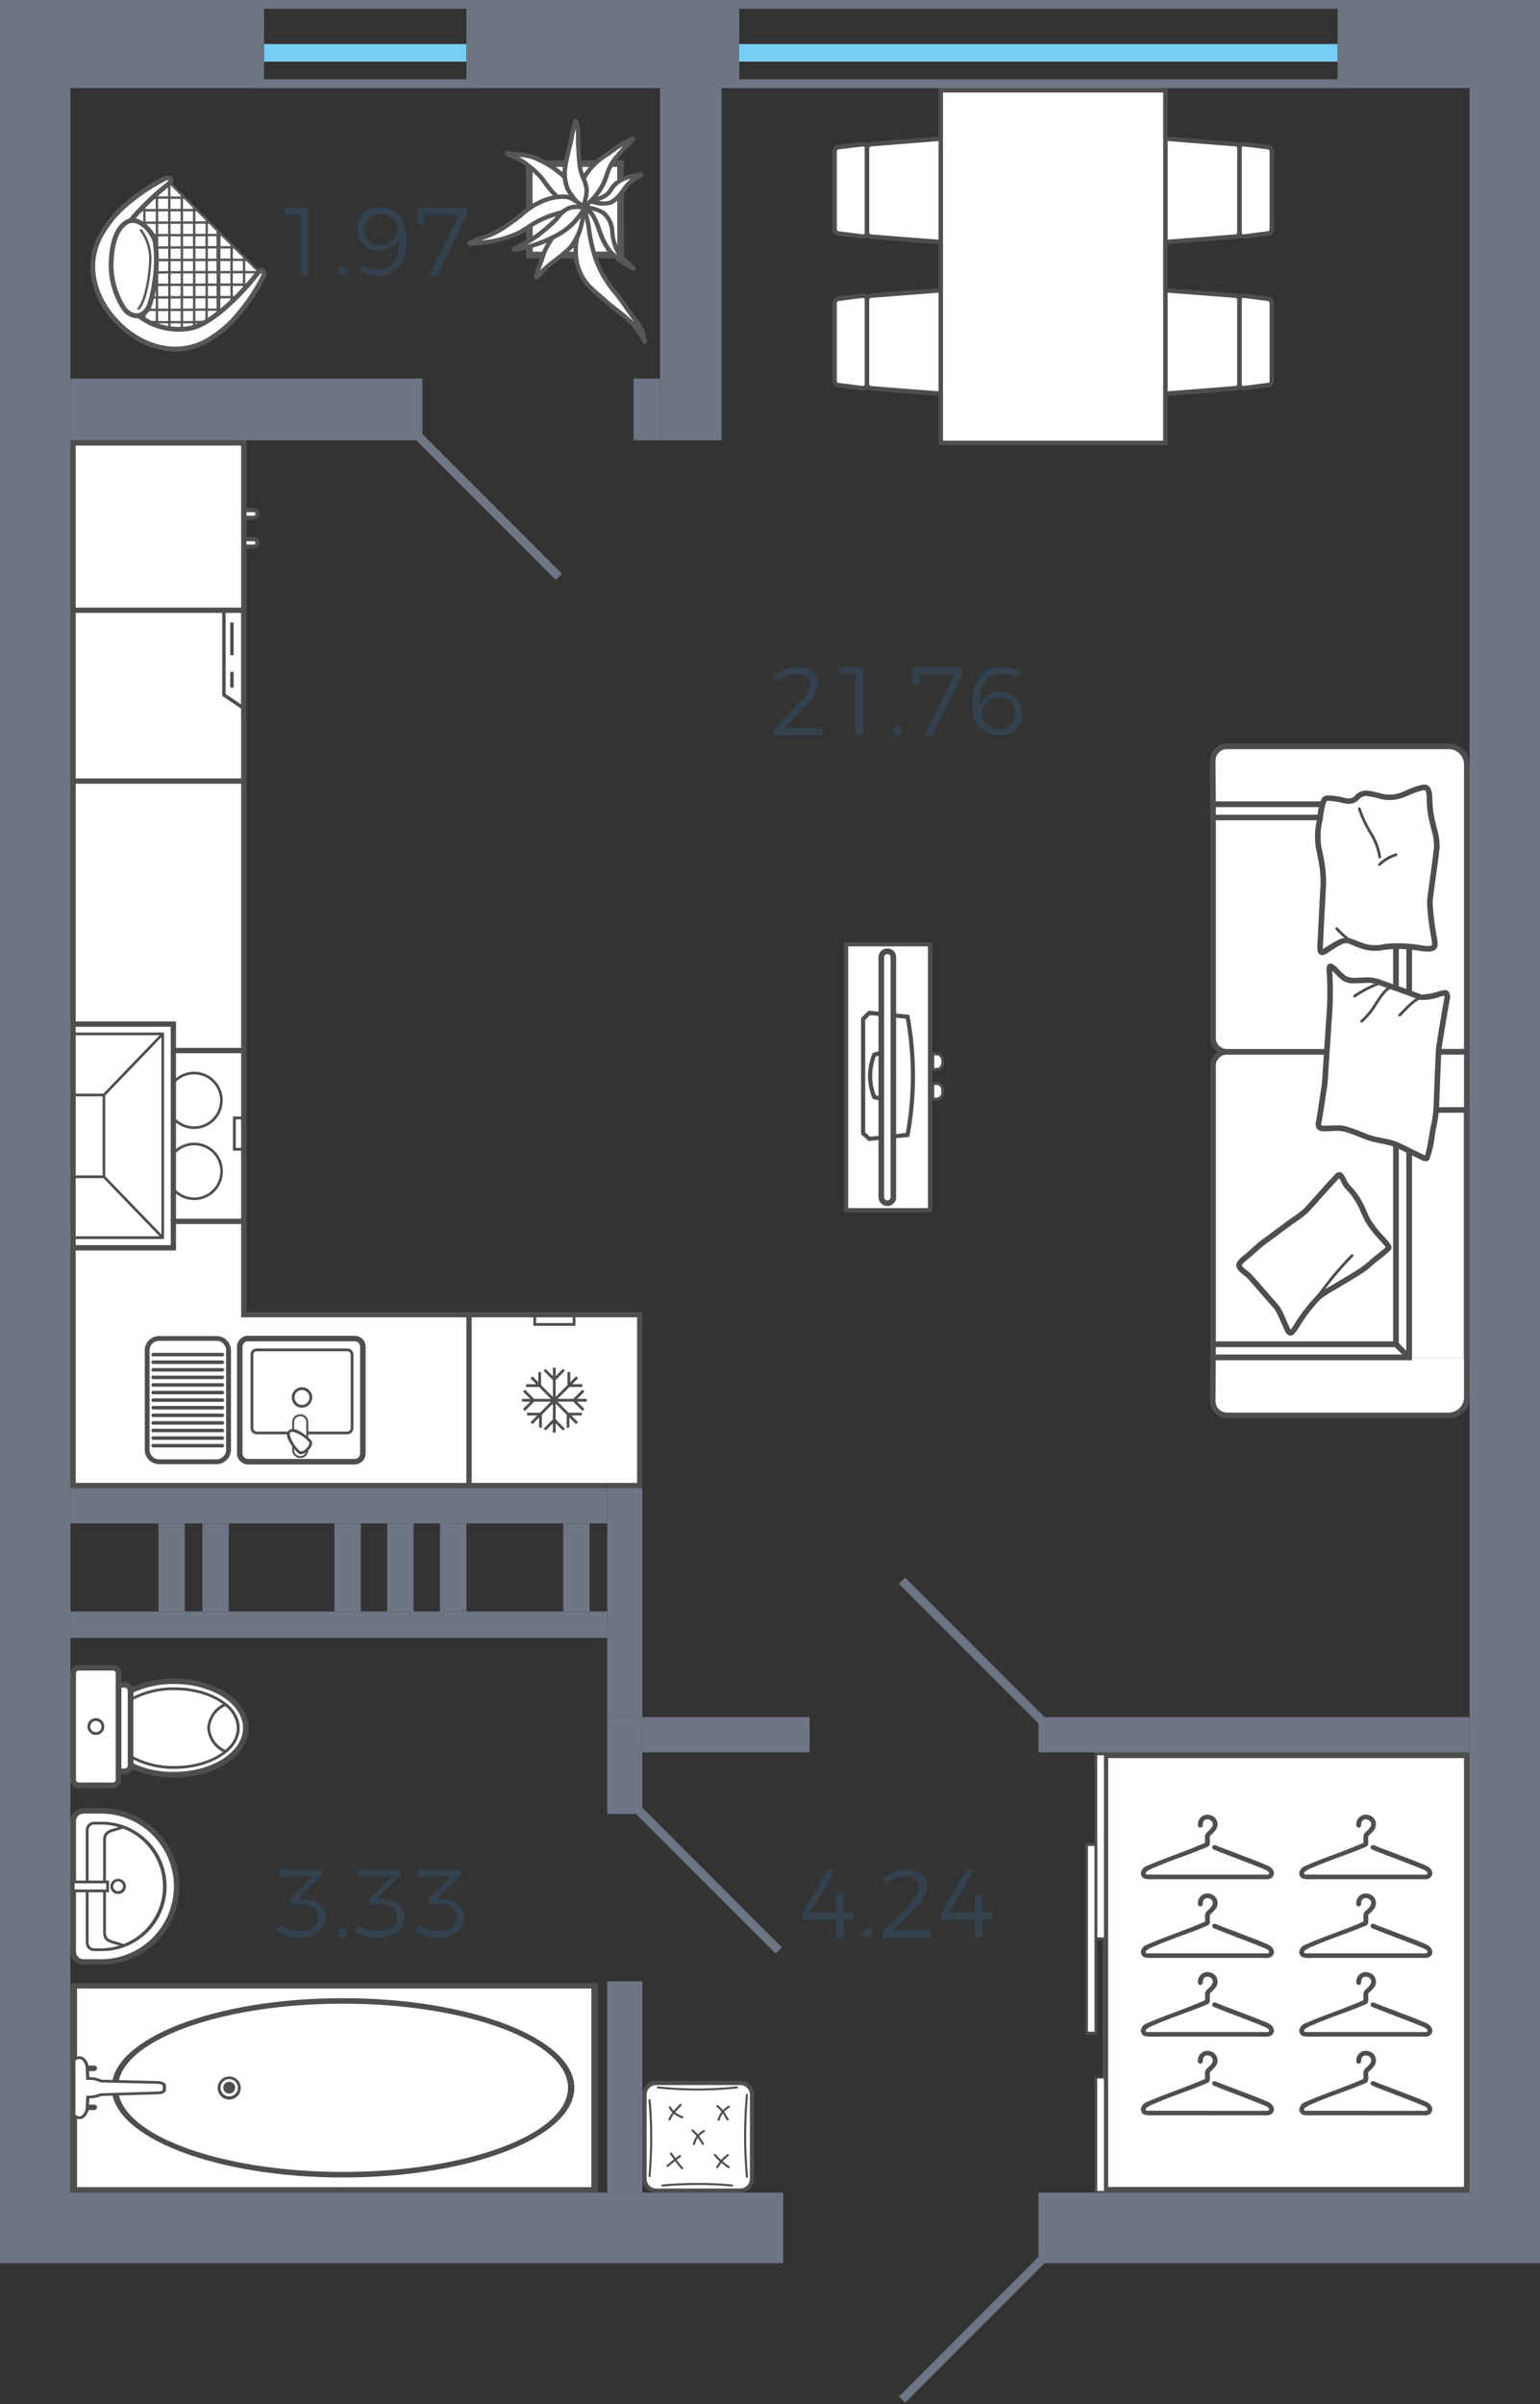 <svg xmlns="http://www.w3.org/2000/svg" width="175" height="273" viewBox="0 0 175 273">
  <rect x="0" y="0" width="175" height="273" fill="#333333" stroke="none"/>
  <title>42-2_10s_2-10fl_6</title>
  <g id="Слой_2" data-name="Слой 2">
    <g id="_42-2_10s_2-10fl_6" data-name="42-2_10s_2-10fl_6">
      <g id="m">
        <g>
          <path d="M11.5,205.64h-2a1.167,1.167,0,0,0-1.176,1.145v14.877a1.167,1.167,0,0,0,1.176,1.145h2a8.584,8.584,0,0,0,0-17.167Z" fill="#fff" fill-rule="evenodd"/>
          <path d="M8,221.662V206.785a1.482,1.482,0,0,1,1.495-1.463h2a8.9,8.9,0,1,1,0,17.8h-2A1.481,1.481,0,0,1,8,221.662m11.762-7.439a8.275,8.275,0,0,0-8.266-8.264h-2a.843.843,0,0,0-.859.826v14.877a.853.853,0,0,0,.859.826h2A8.276,8.276,0,0,0,19.762,214.223Z" fill="#4e4e4d" fill-rule="evenodd"/>
          <path d="M9.748,220.614V207.835a.945.945,0,0,1,.954-.955H11.5a7.344,7.344,0,1,1,0,14.687H10.7a.944.944,0,0,1-.954-.953m8.774-6.391A7.035,7.035,0,0,0,11.5,207.2H10.7a.63.63,0,0,0-.636.637v12.78a.63.63,0,0,0,.636.635H11.5A7.034,7.034,0,0,0,18.522,214.223Z" fill="#4e4e4d" fill-rule="evenodd"/>
          <path d="M11.72,219.405V208.978c0-.979.584-1.149,1.392-1.387.258-.075.552-.163.869-.285l.117.294c-.331.13-.633.219-.9.3-.8.234-1.163.341-1.163,1.081v10.427c0,.756.356.858,1.139,1.081a9.435,9.435,0,0,1,.921.3l-.117.294c-.325-.126-.625-.211-.89-.287-.8-.225-1.371-.39-1.371-1.386" fill="#4e4e4d" fill-rule="evenodd"/>
          <path d="M12.545,214.223a.86.86,0,0,1,.859-.858.859.859,0,1,1,0,1.716.859.859,0,0,1-.859-.858m1.431,0a.557.557,0,1,0-.572.541A.55.55,0,0,0,13.976,214.223Z" fill="#4e4e4d" fill-rule="evenodd"/>
          <rect x="8.317" y="213.715" width="3.911" height="1.017" fill="#fff"/>
          <path d="M8.159,214.891v-1.335h4.227v1.335Zm.318-1.017v.7h3.592v-.7Z" fill="#4e4e4d" fill-rule="evenodd"/>
        </g>
        <g>
          <path d="M19.762,201.537a10.921,10.921,0,0,1-4.926-1.081V192a11.332,11.332,0,0,1,4.926-1.081c4.514,0,8.17,2.383,8.17,5.309,0,2.955-3.656,5.308-8.17,5.308Z" fill="#fff" fill-rule="evenodd"/>
          <path d="M19.762,190.6c4.681,0,8.488,2.524,8.488,5.626,0,3.155-3.727,5.628-8.488,5.628a11.181,11.181,0,0,1-5.071-1.116l-.173-.088V191.8l.177-.087a11.747,11.747,0,0,1,5.067-1.114m0,10.618c4.33,0,7.853-2.238,7.853-4.992s-3.523-4.99-7.853-4.99a11.226,11.226,0,0,0-4.609.963v8.06A10.714,10.714,0,0,0,19.762,201.219Z" fill="#4e4e4d" fill-rule="evenodd"/>
          <path d="M19.826,200.71a9.975,9.975,0,0,1-4.99-1.24v-6.453a9.975,9.975,0,0,1,4.99-1.24c4.006,0,7.247,2,7.247,4.452C27.073,198.707,23.832,200.71,19.826,200.71Z" fill="#fff" fill-rule="evenodd"/>
          <path d="M19.826,191.619c4.084,0,7.407,2.068,7.407,4.608,0,2.56-3.323,4.642-7.407,4.642a10.156,10.156,0,0,1-5.071-1.262l-.079-.046v-6.634l.079-.047a10.179,10.179,0,0,1,5.071-1.261m0,8.933c3.908,0,7.09-1.94,7.09-4.325,0-2.365-3.182-4.291-7.09-4.291a9.913,9.913,0,0,0-4.833,1.174v6.268A9.9,9.9,0,0,0,19.826,200.552Z" fill="#4e4e4d" fill-rule="evenodd"/>
          <path d="M25.612,193.558a3.532,3.532,0,0,1,1.461,2.671,3.433,3.433,0,0,1-1.461,2.669,3.147,3.147,0,0,1-1.908-2.669A3.187,3.187,0,0,1,25.612,193.558Z" fill="#fff" fill-rule="evenodd"/>
          <path d="M25.631,193.367l.082.068a3.677,3.677,0,0,1,1.52,2.792,3.58,3.58,0,0,1-1.522,2.8l-.082.065-.092-.05a3.284,3.284,0,0,1-1.992-2.812,3.329,3.329,0,0,1,1.992-2.81Zm-.037,5.342a3.234,3.234,0,0,0,1.322-2.482,3.318,3.318,0,0,0-1.324-2.478,2.983,2.983,0,0,0-1.73,2.478A2.948,2.948,0,0,0,25.594,198.709Z" fill="#4e4e4d" fill-rule="evenodd"/>
          <path d="M14.167,201.155h-.7v-9.823h.7a.673.673,0,0,1,.669.669v8.455A.7.7,0,0,1,14.167,201.155Z" fill="#fff" fill-rule="evenodd"/>
          <path d="M13.15,191.015h1.017a.987.987,0,0,1,.986.986v8.456a1.014,1.014,0,0,1-.986,1.015H13.15Zm1.017,9.823a.381.381,0,0,0,.351-.381V192a.358.358,0,0,0-.351-.352h-.381v9.189Z" fill="#4e4e4d" fill-rule="evenodd"/>
          <path d="M8.955,189.394h3.878a.636.636,0,0,1,.636.636v12.08a.636.636,0,0,1-.636.636H8.953a.636.636,0,0,1-.636-.636V190.031A.638.638,0,0,1,8.955,189.394Z" fill="#fff"/>
          <path d="M8.954,189.077h3.877a.954.954,0,0,1,.955.952v12.08a.956.956,0,0,1-.954.953H8.954A.955.955,0,0,1,8,202.109v-12.08a.953.953,0,0,1,.954-.952m3.877,13.351a.319.319,0,0,0,.319-.319v-12.08a.318.318,0,0,0-.318-.318H8.954a.318.318,0,0,0-.319.318v12.08a.32.32,0,0,0,.319.319Z" fill="#4e4e4d" fill-rule="evenodd"/>
          <path d="M10.893,195.115a.954.954,0,1,1-.953.954.943.943,0,0,1,.953-.954m0,1.59a.637.637,0,1,0-.636-.636A.629.629,0,0,0,10.893,196.705Z" fill="#4e4e4d" fill-rule="evenodd"/>
        </g>
        <g>
          <rect x="8.397" y="225.503" width="59.164" height="23.183" fill="#fff"/>
          <path d="M67.921,249V225.19H8.035V249Zm-.72-23.185v22.559H8.757V225.815Z" fill="#4e4e4d" fill-rule="evenodd"/>
          <path d="M65.265,237.078c0-5.6-11.8-10.164-26.3-10.164-14.485,0-26.27,4.559-26.27,10.164,0,5.624,11.785,10.2,26.27,10.2,14.505,0,26.3-4.572,26.3-10.2m-51.852,0c0-5.258,11.46-9.538,25.548-9.538,14.107,0,25.584,4.28,25.584,9.538,0,5.276-11.477,9.569-25.584,9.569C24.873,246.647,13.413,242.354,13.413,237.078Z" fill="#4e4e4d" fill-rule="evenodd"/>
          <path d="M27.357,237.078a1.311,1.311,0,0,0-2.621,0,1.311,1.311,0,1,0,2.621,0m-2.3,0a.984.984,0,0,1,.991-.972.971.971,0,0,1,.991.972.991.991,0,1,1-1.982,0Z" fill="#4e4e4d" fill-rule="evenodd"/>
          <path d="M26.718,237.078a.671.671,0,0,1-1.342,0,.671.671,0,0,1,1.342,0Z" fill="#4e4e4d" fill-rule="evenodd"/>
          <path d="M11.03,234.882a.34.34,0,0,0-.36-.314H8.36a.317.317,0,1,0,0,.627h2.31a.339.339,0,0,0,.36-.314" fill="#4e4e4d" fill-rule="evenodd"/>
          <path d="M11.03,239.306a.339.339,0,0,0-.36-.313H8.36a.317.317,0,1,0,0,.627h2.31a.339.339,0,0,0,.36-.314" fill="#4e4e4d" fill-rule="evenodd"/>
          <path d="M18.681,236.86v.47c0,.188-.325.345-.722.345l-6.495.188a3.6,3.6,0,0,1-1.48.282L9.913,239.4c0,.408-.4,1.1-.867,1.1-.216,0-.649-.155-.649-.313V234c0-.188.433-.343.649-.343.469,0,.867.689.867,1.128l.071,1.255a2.81,2.81,0,0,1,1.48.283l6.495.156C18.356,236.514,18.681,236.639,18.681,236.86Z" fill="#fff" fill-rule="evenodd"/>
          <path d="M18.861,237.33v-.47c0-.291-.33-.49-.886-.535l-6.46-.154a2.813,2.813,0,0,0-1.36-.283l-.063-1.106v0c0-.5-.449-1.278-1.046-1.278-.285,0-.83.2-.83.5v6.181c0,.293.577.47.83.47.615,0,1.046-.812,1.046-1.254l.063-1.107a3.452,3.452,0,0,0,1.354-.275l6.455-.187c.5,0,.9-.22.9-.5M8.573,240.166l0-6.163a.765.765,0,0,1,.47-.188c.324,0,.686.581.686.973l.08,1.412h.172a2.636,2.636,0,0,1,1.391.261l.085.021,6.494.157c.311.025.547.118.547.221v.47c0,.064-.212.188-.542.188l-6.575.2a3.409,3.409,0,0,1-1.41.267L9.812,238l-.08,1.395c0,.38-.369.95-.686.95A.831.831,0,0,1,8.573,240.166Z" fill="#4e4e4d" fill-rule="evenodd"/>
        </g>
        <g>
          <path d="M70.515,18.572l-10.377.013.021,10.38,10.375-.02Z" fill="#fff" fill-rule="evenodd"/>
          <path d="M70.136,18.945l-9.62.014.019,9.627,9.619-.014Zm-10.377-.734,11.13-.019.023,11.128-11.13.017Z" fill="#565757" fill-rule="evenodd"/>
          <path d="M66.868,25.544a18.959,18.959,0,0,0,.809,3.807,11.94,11.94,0,0,0,2.059,3.657c.905,1.046,2.262,3.154,2.715,3.65a3.939,3.939,0,0,1,.752,1.808c.208.747-.1.048-.449-.559A6.186,6.186,0,0,0,71.4,36.312c-.708-.7-1.863-1.452-2.562-2.1a28.045,28.045,0,0,1-2.112-1.95,5.837,5.837,0,0,1-1.254-2.906A7.235,7.235,0,0,1,65.57,27c.2-.853.741-3.109.739-3.459.05-.352.354,1.249.559,2Z" fill="#fff" fill-rule="evenodd"/>
          <path d="M72.089,36.62c-.208-.27-.509-.7-.851-1.177-.555-.791-1.188-1.7-1.691-2.274a12.181,12.181,0,0,1-2.105-3.734,20,20,0,0,1-.828-3.864c-.052-.212-.134-.543-.208-.871-.009-.04-.016-.073-.026-.114-.117.549-.286,1.259-.46,2.006l-.11.466a7.032,7.032,0,0,0-.1,2.167l.011.113a5.551,5.551,0,0,0,1.2,2.76,11.834,11.834,0,0,0,1.348,1.275c.246.218.5.433.739.654.311.287.707.595,1.137.918a15.833,15.833,0,0,1,1.428,1.19,5.71,5.71,0,0,1,.514.485ZM66.328,23.238c.257,0,.288.125.565,1.35.078.32.154.653.219.89a18.874,18.874,0,0,0,.8,3.794,11.626,11.626,0,0,0,2.014,3.573c.511.6,1.154,1.506,1.723,2.311.425.6.8,1.131.985,1.335a4.11,4.11,0,0,1,.808,1.922c.079.275.113.407.018.528l-.075.1-.125,0c-.18,0-.234-.1-.465-.529-.076-.144-.169-.31-.259-.469l-.1-.143a5.662,5.662,0,0,0-1.21-1.4,14.219,14.219,0,0,0-1.392-1.153c-.436-.337-.849-.651-1.175-.954-.228-.211-.481-.427-.725-.638a13.326,13.326,0,0,1-1.4-1.333,6.169,6.169,0,0,1-1.325-3.068l0-.092a7.453,7.453,0,0,1,.108-2.319l.11-.465c.206-.865.627-2.671.631-2.937l0-.249Z" fill="#565757" fill-rule="evenodd"/>
          <path d="M66.309,23.539a5.055,5.055,0,0,1,2.261.644,2.929,2.929,0,0,1,1,2.105,5.275,5.275,0,0,0,1.008,2.857c.556.548.751.7,1.156,1.1.4.351.305.3-.251,0A9.152,9.152,0,0,1,69.278,28.5a7.733,7.733,0,0,1-1.1-2.156,10.271,10.271,0,0,0-.859-1.951,3.528,3.528,0,0,0-1.006-.849Z" fill="#fff" fill-rule="evenodd"/>
          <path d="M70.132,28.984a6.335,6.335,0,0,1-.8-2.672,2.672,2.672,0,0,0-.938-1.949,2.822,2.822,0,0,0-1.149-.443,1.921,1.921,0,0,1,.286.325,7.829,7.829,0,0,1,.724,1.585c.054.146.1.286.155.419a8.009,8.009,0,0,0,1.059,2.08,5.8,5.8,0,0,0,.667.655Zm-4.888-5.763,1.085.067a5.217,5.217,0,0,1,2.4.7,3.167,3.167,0,0,1,1.089,2.273,5.044,5.044,0,0,0,.942,2.7c.293.294.487.476.665.635.156.146.3.281.484.469.253.215.371.319.3.508l-.064.159h-.176c-.1.007-.168-.032-.607-.269a9.468,9.468,0,0,1-2.287-1.817,7.988,7.988,0,0,1-1.148-2.217l-.157-.425a6.976,6.976,0,0,0-.665-1.477,3.277,3.277,0,0,0-.922-.774Z" fill="#565757" fill-rule="evenodd"/>
          <path d="M72.322,20.172a3.87,3.87,0,0,0-1.451,1.4,4.327,4.327,0,0,1-1.454,1.409,3.3,3.3,0,0,1-2.1-.1c-.553-.146.5-.153,1.254-.554.744-.352.847-1.006,1.45-1.5a4.789,4.789,0,0,1,2.153-.906c1.049-.2.748-.1.15.252Z" fill="#fff" fill-rule="evenodd"/>
          <path d="M68.679,22.87a1.568,1.568,0,0,0,.641-.118A3.3,3.3,0,0,0,70.455,21.7c.07-.095.148-.187.217-.284a4.869,4.869,0,0,1,1-1.12,3.551,3.551,0,0,0-1.483.719,2.622,2.622,0,0,0-.529.62,2.385,2.385,0,0,1-.985.925,3.775,3.775,0,0,1-.621.248,2.953,2.953,0,0,0,.627.064Zm4.14-3.3h.191l.1.2c.053.212-.1.309-.42.479l-.241.139a3.762,3.762,0,0,0-1.372,1.33l-.226.3a3.67,3.67,0,0,1-1.325,1.2,3.617,3.617,0,0,1-2.129-.042l-.148-.04c-.1-.03-.339-.091-.34-.318s.2-.282.537-.359a4.391,4.391,0,0,0,1-.336,1.928,1.928,0,0,0,.8-.765,3.253,3.253,0,0,1,.612-.714,4.755,4.755,0,0,1,2.265-.954,4.622,4.622,0,0,1,.7-.114Z" fill="#565757" fill-rule="evenodd"/>
          <path d="M66.309,23.539a7.6,7.6,0,0,0,2.25-2.664,11.948,11.948,0,0,1,1.3-2.8c.6-.7,1.354-1.558,1.948-2.161.349-.3-.3,0-1.1.451s-1.005.7-1.855,1.257a7.054,7.054,0,0,0-2.3,2.257,4.129,4.129,0,0,0-.6,2.111,13.072,13.072,0,0,0,.351,1.552Z" fill="#fff" fill-rule="evenodd"/>
          <path d="M66.464,23.107a7.558,7.558,0,0,0,1.872-2.343,8.537,8.537,0,0,0,.369-.942,6.253,6.253,0,0,1,.958-1.908c.44-.517.833-.956,1.172-1.334a8.51,8.51,0,0,0-1,.667c-.231.163-.475.348-.837.582a6.938,6.938,0,0,0-2.222,2.177,3.8,3.8,0,0,0-.569,1.977,4.408,4.408,0,0,0,.253,1.1.043.043,0,0,0,0,.028Zm5.425-7.568h.174l.08.171c.071.184-.082.322-.172.389-.461.467-1.108,1.189-1.916,2.132a5.554,5.554,0,0,0-.875,1.759,9.065,9.065,0,0,1-.391.994,7.885,7.885,0,0,1-2.332,2.763l-.177-.21-.216,0a2.2,2.2,0,0,0-.082-.3,4.518,4.518,0,0,1-.273-1.249,4.395,4.395,0,0,1,.634-2.234,7.351,7.351,0,0,1,2.38-2.337c.35-.23.588-.411.808-.57a9.062,9.062,0,0,1,1.058-.7c1.072-.6,1.248-.6,1.3-.6Z" fill="#565757" fill-rule="evenodd"/>
          <path d="M66.412,23.591a8.767,8.767,0,0,1-3.11-1.248,20.035,20.035,0,0,1-1.858-2.254,11.986,11.986,0,0,0-2.609-2.1c-.857-.345-1.71-.7-.854-.545a17.531,17.531,0,0,1,2.4.344,10.875,10.875,0,0,1,3.363,1.95,6.2,6.2,0,0,1,1.507,1.7,20.936,20.936,0,0,1,1.157,2.156Z" fill="#fff" fill-rule="evenodd"/>
          <path d="M65.963,23.224c-.229-.453-.606-1.151-.915-1.658A5.341,5.341,0,0,0,63.8,20.122l-.226-.2a10.725,10.725,0,0,0-3.251-1.889,9.116,9.116,0,0,0-1.3-.223,12.291,12.291,0,0,1,2.6,2.107c.177.21.341.44.52.672a10.39,10.39,0,0,0,1.328,1.571,6.924,6.924,0,0,0,2.491,1.069ZM57.69,17.152a1.8,1.8,0,0,1,.333.042c.207.023.406.04.6.062a11.772,11.772,0,0,1,1.825.288,11.268,11.268,0,0,1,3.473,2l.226.205a5.724,5.724,0,0,1,1.331,1.561,16.463,16.463,0,0,1,1.185,2.275V23.9l-.3-.063a8.621,8.621,0,0,1-3.225-1.308,11.271,11.271,0,0,1-1.4-1.634c-.173-.235-.329-.448-.484-.64a10.711,10.711,0,0,0-2.519-2.031c-1.218-.5-1.41-.575-1.356-.847a.291.291,0,0,1,.31-.22Z" fill="#565757" fill-rule="evenodd"/>
          <path d="M65.854,18.525a30.821,30.821,0,0,1-.157-3.407c0-.7-.253-1.755-.355-1.2s-.246.8-.4,1.753c-.146.9-.543,2.108-.69,3.159A4.722,4.722,0,0,0,64.5,21.44a6.839,6.839,0,0,0,1.814,2.2,15.812,15.812,0,0,0,.346-2.105c-.054-.953-.705-1.607-.808-3.009Z" fill="#fff" fill-rule="evenodd"/>
          <path d="M66.131,23.167c.029-.153.07-.316.11-.465a4.175,4.175,0,0,0,.171-1.15,3.56,3.56,0,0,0-.325-1.146,5.727,5.727,0,0,1-.482-1.861,29.8,29.8,0,0,1-.155-3.426c-.006-.151-.019-.3-.032-.455a7.756,7.756,0,0,0-.224,1.048c-.071.419-.188.887-.315,1.38-.143.6-.3,1.206-.384,1.775a4.621,4.621,0,0,0,.228,2.456,7.12,7.12,0,0,0,1.408,1.844Zm-.712-9.654c.512-.005.527,1.587.526,1.6A33.255,33.255,0,0,0,66.1,18.5a5.577,5.577,0,0,0,.45,1.717,4,4,0,0,1,.363,1.3,4.347,4.347,0,0,1-.19,1.3,6.959,6.959,0,0,0-.164.839l-.03.432-.359-.244a7.221,7.221,0,0,1-1.9-2.3A4.956,4.956,0,0,1,64,18.792a15.722,15.722,0,0,1,.394-1.817c.122-.491.235-.95.3-1.345a9.021,9.021,0,0,1,.264-1.19c.045-.187.1-.357.132-.57.045-.238.155-.359.325-.357Z" fill="#565757" fill-rule="evenodd"/>
          <path d="M66.412,23.591a19.655,19.655,0,0,0-3.207.7,15.552,15.552,0,0,0-4.256,2.167,15.379,15.379,0,0,1-5.212,1.214c-1,.1.1-.351,1.352-.756A10.9,10.9,0,0,0,58.1,25.257a21.648,21.648,0,0,1,3.3-2.309,5.113,5.113,0,0,1,3.311-.51,7.76,7.76,0,0,1,1.705,1.153Z" fill="#fff" fill-rule="evenodd"/>
          <path d="M65.812,23.419a5.222,5.222,0,0,0-1.188-.742,2.246,2.246,0,0,0-.7-.092,6.1,6.1,0,0,0-2.426.59,8.523,8.523,0,0,0-2.073,1.386,14.222,14.222,0,0,1-1.191.909l-.262.177a10.434,10.434,0,0,1-2.8,1.5c-.178.06-.339.116-.488.164a12.373,12.373,0,0,0,4.135-1.074c.383-.221.723-.438,1.05-.637a10.9,10.9,0,0,1,3.272-1.551,22.126,22.126,0,0,1,2.67-.634Zm-1.886-1.333a3.1,3.1,0,0,1,.86.111,7.958,7.958,0,0,1,1.786,1.2l.44.378-.576.061a19.823,19.823,0,0,0-3.156.7,10.221,10.221,0,0,0-3.143,1.488c-.33.206-.673.417-1.059.647a15.2,15.2,0,0,1-5.231,1.239l-.086.006a1.544,1.544,0,0,1-.257.013c-.241,0-.373-.083-.4-.245-.033-.215-.057-.372,1.916-1.012a9.744,9.744,0,0,0,2.673-1.442l.265-.186a12.184,12.184,0,0,0,1.153-.878,9.233,9.233,0,0,1,2.192-1.45,6.538,6.538,0,0,1,2.627-.633Z" fill="#565757" fill-rule="evenodd"/>
          <path d="M66.316,23.639s-.046,3.105-1.6,4.563-2.5,1.862-3.353,2.912c-.7.855-.45.206-.054-.953.1-.247.5-1.354.551-1.554A10.847,10.847,0,0,1,63.811,25.7a14.624,14.624,0,0,1,2.505-2.06Z" fill="#fff" fill-rule="evenodd"/>
          <path d="M61.394,30.7a9.831,9.831,0,0,1,1.4-1.216,21.254,21.254,0,0,0,1.753-1.463,6.52,6.52,0,0,0,1.482-3.884A12.237,12.237,0,0,0,64,25.86a10.725,10.725,0,0,0-1.913,2.85c-.044.188-.458,1.323-.546,1.544l-.054.169c-.035.089-.069.183-.095.275Zm5.178-7.528-.012.474c0,.126-.065,3.232-1.674,4.744A22.718,22.718,0,0,1,63.1,29.879a8.112,8.112,0,0,0-1.541,1.395c-.311.374-.442.481-.6.483l-.124,0-.1-.119c-.129-.18-.054-.418.284-1.382l.057-.178c.107-.267.5-1.349.545-1.53a11.084,11.084,0,0,1,2-3.02,14.759,14.759,0,0,1,2.554-2.1Z" fill="#565757" fill-rule="evenodd"/>
          <path d="M66.412,23.591a7.466,7.466,0,0,1-3.1,3.111,15.4,15.4,0,0,1-4.507,1.613c-1.007.148.1-.255,1.1-.8A16.371,16.371,0,0,0,62.8,25.3c.7-.6,1.055-1.452,1.951-1.707a3.136,3.136,0,0,1,1.657,0Z" fill="#fff" fill-rule="evenodd"/>
          <path d="M66.032,23.765a3.129,3.129,0,0,0-1.2.065,2.494,2.494,0,0,0-1.19.946,5.269,5.269,0,0,1-.67.716l-.253.218a14.55,14.55,0,0,1-2.7,2.023c-.046.028-.1.049-.148.079A15.07,15.07,0,0,0,63.2,26.48a7.337,7.337,0,0,0,2.836-2.715Zm-.471-.539a3.438,3.438,0,0,1,.924.12l.273.091-.119.254a7.6,7.6,0,0,1-3.211,3.233,15.433,15.433,0,0,1-4.449,1.61l-.122.022a1.714,1.714,0,0,1-.364.039.309.309,0,0,1-.335-.219c-.052-.241.123-.33.784-.655.256-.122.553-.271.837-.429a14.222,14.222,0,0,0,2.608-1.957l.257-.226a4.931,4.931,0,0,0,.608-.654,2.915,2.915,0,0,1,1.439-1.1,3.29,3.29,0,0,1,.87-.127Z" fill="#565757" fill-rule="evenodd"/>
        </g>
        <g>
          <path d="M29.427,30.861,19.277,20.746c-.076.077-.175.176-.292.29-2.076,1.618-5.648,5.05-6.092,7.6a7.532,7.532,0,0,0,8.691,8.657c2.525-.47,5.962-4.037,7.573-6.116a2.146,2.146,0,0,1,.27-.313Z" fill="#fff" fill-rule="evenodd"/>
          <path d="M19.276,20.939l-.192.2a28.663,28.663,0,0,0-2.571,2.29c-2.011,2.013-3.247,3.87-3.482,5.233a7.385,7.385,0,0,0,8.527,8.495c1.843-.339,4.088-2.368,5.267-3.548a28.22,28.22,0,0,0,2.224-2.52c.065-.086.129-.164.186-.226Zm-2.96,2.3a27.574,27.574,0,0,1,2.585-2.3l.377-.379L29.625,30.859l-.1.1a2.347,2.347,0,0,0-.261.289,27,27,0,0,1-2.25,2.551c-1.2,1.2-3.494,3.269-5.406,3.626a7.665,7.665,0,0,1-8.85-8.82c.316-1.806,2.109-3.92,3.556-5.372Z" fill="#565757" fill-rule="evenodd"/>
          <path d="M26.179,32.462l-1.139,0,.006,1.146,1.139,0Zm-1.568,1.422-.987,0,0,1.148.984,0ZM27.6,31.039l-1.145.006,0,1.14,1.143,0Zm-5.671,4.272-1.123.009v1.134l1.125,0ZM27.6,29.639l-1.144,0,0,1.125,1.145,0ZM26.18,31.047H25.047l0,1.141,1.139,0Zm-1.574,1.424h-.979v1.147l.983-.007ZM23.35,33.888l-1.145.005V35.04l1.146-.006Zm2.826-4.242H25.041l0,1.125h1.134Zm-5.644,5.676H19.384v1.134h1.148Zm1.4-1.427-1.125,0v1.147l1.123-.01Zm2.675-2.846-.977,0,0,1.141h.981Zm-1.253,1.423-1.146.006v1.14l1.144-.005Zm-4.244,2.851-1.144.005v1.135l1.144-.005Zm7.066-7.1-1.127,0v1.142H26.18ZM24.6,29.647l-.978.005,0,1.127.978,0Zm-2.669,2.831-1.125,0,0,1.142,1.127,0ZM20.53,33.9l-1.145.005,0,1.143H20.53Zm2.821-2.849-1.145,0V32.2l1.144,0ZM19.11,33.906l-1.14,0,0,1.141,1.14,0Zm2.821-2.85-1.127,0v1.147l1.127,0Zm2.668-2.83-.973,0v1.146l.973,0Zm-1.247,1.426-1.152,0,0,1.126h1.147Zm-2.824,2.826-1.144,0V33.63l1.144-.005Zm1.4-2.822-1.121,0,0,1.127,1.127,0ZM24.6,26.823l-.972,0,0,1.127.972,0Zm-5.49,5.662-1.139,0v1.146l1.139,0ZM17.7,33.912H16.543V35.06l1.15-.007Zm2.833-2.85-1.144,0,0,1.141h1.147Zm2.822-2.831-1.144,0v1.146l1.144-.005Zm-2.822,1.427-1.145,0v1.129l1.146-.005Zm1.4-1.421-1.126,0,0,1.142,1.125,0Zm1.414-1.409-1.145.006,0,1.127,1.145-.006Zm-7.077,7.087-1.126,0v1.147l1.131-.006Zm2.839-2.852-1.137.009,0,1.141,1.138,0ZM17.7,32.489l-1.152.009v1.14l1.152,0Zm4.231-5.654-1.127,0,0,1.125,1.126,0Zm-2.817,2.83-1.139,0,0,1.127h1.133Zm-2.843,2.827-1.126,0v1.148l1.131-.006Zm4.262-4.256-1.146.006v1.146l1.144-.005Zm2.821-2.831-1.15.007.006,1.144,1.144-.005ZM17.7,31.072l-1.152,0,0,1.146,1.145,0Zm2.83-4.231-1.145.006v1.119h1.147Zm1.4-1.427-1.127,0v1.147l1.132-.007Zm-2.818,2.83-1.131,0,0,1.142h1.134ZM17.7,29.67H16.544l0,1.127,1.152,0Zm-1.427,1.406-1.121,0,0,1.141,1.127,0ZM19.1,26.843l-1.127,0v1.129l1.132-.007Zm-2.835,2.831-1.127,0,0,1.125,1.127,0Zm4.255-4.254-1.144,0v1.147l1.144,0Zm1.406-1.43L20.8,24v1.147l1.131-.006ZM17.7,28.251l-1.157,0,0,1.141,1.158,0Zm-2.835,2.831-1.152,0,.005,1.144,1.15-.007ZM19.1,25.425l-1.125,0,0,1.141,1.128,0Zm-1.4,1.423-1.158,0v1.129l1.158,0Zm-1.433,1.408-1.125,0,0,1.142,1.125,0ZM20.522,24l-1.144,0V25.15l1.15-.007Zm-5.655,5.681-1.152,0,0,1.127,1.152,0Zm1.4-2.824-1.125,0,0,1.126,1.119,0ZM19.1,24l-1.125,0v1.147l1.126,0Zm-1.4,1.427-1.157,0,0,1.142,1.158-.005Zm2.817-2.842-1.142,0,0,1.141,1.15-.008Zm-5.654,5.667-1.152,0v1.147l1.158-.005Zm1.4-2.819-1.127,0,0,1.142,1.127,0Zm2.83-2.855-1.122,0,0,1.155,1.127,0Zm-4.233,4.277-1.157,0v1.119h1.16ZM17.7,24.01l-1.158,0V25.16l1.158,0Zm-1.435-.692.275,0v.423l1.158,0,0-1.155-.387,0V22.3l.385,0V21.99l.277,0,0,.309,1.123,0V20.782l.277,0v1.525l1.149.006,0-.19.275,0,0,.19.193,0,0,.277-.192,0,0,1.129,1.131-.006,0-.192.275,0,0,.192.193,0v.275l-.192,0v1.147h1.147v-.2l.275,0v.2l.19,0,0,.275-.19,0,0,1.143.973,0,0-.365.275,0,0,.175h.181l0,.192.193,0v.269l-.19,0,0,1.128,1.125,0,0-.192h.275l0,.193h.193v.275h-.192l.006,1.144,1.138,0,0-.192.275,0,0,.191.187,0,.007.273h-.2l0,1.127,1.517,0v.275l-1.516,0v1.146l.33-.005,0,.274-.332.007,0,.363-.275,0,0-.365H26.454l.006,1.144h.4l.008.273h-.41l0,.405h-.275l0-.405-1.144.006,0,1.139h.288V35.3l-.293,0v.212h-.154l0,.113-.28,0v-.329l-.986,0,0,1.2-.274,0,0-1.2H22.2l0,1.143h1.129v.276l-1.128,0,0,.427-.277,0v-.423l-1.121,0v.661h-.275l0-.66H19.386v.6h-.275v-.6l-1.144.005v.27l-.275,0v-.275h-.776v-.276l.779,0,0-1.126-1.144.005v.994h-.27l0-.991-1.26,0,0-.14-.14,0V33.919l-1.012,0v-.275h1.011V32.5l-1.144.005,0,.775-.281,0,0-.776-.27,0-.006-.271.272-.007,0-1.142h-.608l0-.277h.6l0-1.126-.639,0,0-.275.64,0-.005-1.145h-.423v-.275l.428,0,0-1.121.235,0v-.276h1.2l0-1.142h-.211v-.276h.21l0-.3.271.006v.288l1.127,0V24.014l-.39.007v-.276l.388-.006Z" fill="#565757" fill-rule="evenodd"/>
          <path d="M13.471,36.743c2.807,2.793,6.794,3.856,10.137,1.905,3.225-1.913,4.891-4.677,6.307-7.227.235-.426,0-1.2-.758-.247-1.611,2.079-5.048,5.646-7.573,6.116a7.532,7.532,0,0,1-8.691-8.657c.444-2.547,4.016-5.979,6.092-7.6.953-.757.175-.99-.251-.758-2.562,1.408-5.322,3.086-7.206,6.333-1.937,3.347-.859,7.336,1.943,10.132Z" fill="#fff" fill-rule="evenodd"/>
          <path d="M19.164,20.435c-.027.025-.177.018-.3.086a21.5,21.5,0,0,0-5.031,3.527,12.828,12.828,0,0,0-2.069,2.7C10,29.8,10.751,33.642,13.663,36.545s6.765,3.638,9.807,1.867a13.4,13.4,0,0,0,2.653-2.068,21.969,21.969,0,0,0,3.55-5.056.464.464,0,0,0,.047-.3c-.046.044-.086.068-.182.161-.054.054-.105.115-.164.185a27.2,27.2,0,0,1-2.261,2.555c-1.477,1.485-3.626,3.321-5.48,3.665a7.794,7.794,0,0,1-9.009-8.972c.323-1.847,2.132-3.987,3.6-5.454a28.614,28.614,0,0,1,2.594-2.313c.288-.224.348-.384.346-.39l0,.006Zm-5.716,3.227A21.733,21.733,0,0,1,18.6,20.04a.838.838,0,0,1,1.019.105c.127.165.271.52-.461,1.106a28.02,28.02,0,0,0-2.547,2.268c-1.992,2-3.213,3.83-3.443,5.158a7.249,7.249,0,0,0,8.366,8.341c1.335-.247,3.182-1.5,5.192-3.511A27.7,27.7,0,0,0,28.943,31a1.52,1.52,0,0,1,.207-.235c.443-.451.753-.34.9-.233a.836.836,0,0,1,.112,1.022,22.58,22.58,0,0,1-3.643,5.18,13.642,13.642,0,0,1-2.767,2.147c-3.261,1.9-7.369,1.144-10.47-1.949s-3.879-7.19-1.986-10.46a13.663,13.663,0,0,1,2.157-2.812Z" fill="#565757" fill-rule="evenodd"/>
          <path d="M17.635,27.46a15.478,15.478,0,0,1-.049,4.454,13.578,13.578,0,0,1-.658,2.875c-.716,1.424-2.04,1.384-2.916.122a9.115,9.115,0,0,1-1.386-4.839c.033-1.6.28-3.989,1.817-4.866,1.363-.7,2.862,1.067,3.192,2.254Z" fill="#fff" fill-rule="evenodd"/>
          <path d="M16.3,35.221a2.129,2.129,0,0,0,.386-.554,14.236,14.236,0,0,0,.631-2.8,15.421,15.421,0,0,0,.056-4.336,3.591,3.591,0,0,0-1.724-2.087,1.231,1.231,0,0,0-1.075,0,2.277,2.277,0,0,0-.461.363c-.77.768-1.164,2.165-1.213,4.269a8.76,8.76,0,0,0,1.346,4.682,1.676,1.676,0,0,0,1.173.816,1.09,1.09,0,0,0,.881-.356Zm-2.578-9.8a2.808,2.808,0,0,1,.59-.449,1.762,1.762,0,0,1,1.558-.028,4.12,4.12,0,0,1,2.037,2.442,15.869,15.869,0,0,1-.047,4.569,14.329,14.329,0,0,1-.672,2.945,1.877,1.877,0,0,1-1.816,1.232,2.266,2.266,0,0,1-1.583-1.059,9.36,9.36,0,0,1-1.438-5c.05-2.251.5-3.775,1.371-4.65Z" fill="#565757" fill-rule="evenodd"/>
          <path d="M15.921,26.06s.013-.012.019-.014a.139.139,0,0,1,.191.026,5.581,5.581,0,0,1,1.085,3.237c0,1.273-.383,4.757-1.352,5.81a.137.137,0,1,1-.2-.185c.84-.92,1.282-4.152,1.276-5.629a5.3,5.3,0,0,0-1.027-3.069.138.138,0,0,1,.009-.176Z" fill="#565757" fill-rule="evenodd"/>
        </g>
        <g>
          <path d="M73.239,237.857v9.571a1.33,1.33,0,0,0,1.333,1.333H84.12a1.332,1.332,0,0,0,1.334-1.333v-9.571a1.327,1.327,0,0,0-1.334-1.31H74.572A1.325,1.325,0,0,0,73.239,237.857Z" fill="#fff" fill-rule="evenodd"/>
          <path d="M85.691,247.428v-9.572a1.562,1.562,0,0,0-1.571-1.547H74.572A1.562,1.562,0,0,0,73,237.855v9.573A1.574,1.574,0,0,0,74.572,249H84.12a1.573,1.573,0,0,0,1.571-1.572m-12.214-9.572a1.084,1.084,0,0,1,1.095-1.072H84.12a1.084,1.084,0,0,1,1.095,1.071v9.573a1.1,1.1,0,0,1-1.095,1.1H74.572a1.1,1.1,0,0,1-1.095-1.1Z" fill="#4e4e4d" fill-rule="evenodd"/>
          <path d="M77.453,239.023a.113.113,0,0,0-.042-.09.118.118,0,0,0-.167.013c-.095.11-.2.228-.315.351a4.275,4.275,0,0,0-.971,1.359.119.119,0,0,0,.229.068,4.126,4.126,0,0,1,.917-1.266c.116-.127.226-.246.321-.357a.123.123,0,0,0,.028-.078" fill="#4e4e4d" fill-rule="evenodd"/>
          <path d="M77.667,240.427a.118.118,0,0,0-.1-.117,2.318,2.318,0,0,1-1.343-1.056.118.118,0,0,0-.161-.05.115.115,0,0,0-.049.159,2.51,2.51,0,0,0,1.513,1.181.116.116,0,0,0,.137-.1l0-.021" fill="#4e4e4d" fill-rule="evenodd"/>
          <path d="M82.81,240.69a.125.125,0,0,0-.018-.065c-.059-.09-.121-.19-.186-.3a4.108,4.108,0,0,0-1.017-1.264.121.121,0,0,0-.166.038.123.123,0,0,0,.037.164,3.971,3.971,0,0,1,.943,1.187c.065.107.129.209.188.3a.121.121,0,0,0,.165.035.118.118,0,0,0,.054-.1" fill="#4e4e4d" fill-rule="evenodd"/>
          <path d="M82.953,239.237a.146.146,0,0,0-.012-.054.121.121,0,0,0-.161-.053,2.567,2.567,0,0,0-1.23,1.564.115.115,0,0,0,.1.137.118.118,0,0,0,.137-.1,2.32,2.32,0,0,1,1.1-1.389.121.121,0,0,0,.066-.107" fill="#4e4e4d" fill-rule="evenodd"/>
          <path d="M77.643,246.238a.112.112,0,0,0-.033-.082,8.349,8.349,0,0,1-.781-1c-.17-.238-.328-.464-.5-.665a.119.119,0,1,0-.181.154c.164.193.32.415.487.649a8.365,8.365,0,0,0,.8,1.023.12.12,0,0,0,.168,0,.118.118,0,0,0,.037-.086" fill="#4e4e4d" fill-rule="evenodd"/>
          <path d="M77.405,244.857a.118.118,0,0,0-.016-.061.12.12,0,0,0-.163-.043,8.489,8.489,0,0,0-1,.752c-.179.15-.332.279-.437.348a.121.121,0,0,0-.032.166.118.118,0,0,0,.164.032c.115-.076.273-.209.457-.363a8.328,8.328,0,0,1,.967-.729.121.121,0,0,0,.058-.1" fill="#4e4e4d" fill-rule="evenodd"/>
          <path d="M82.929,246.118a.116.116,0,0,0-.044-.092c-.095-.078-.2-.154-.3-.232a7.09,7.09,0,0,1-1.256-1.156.119.119,0,0,0-.184.151,7.265,7.265,0,0,0,1.295,1.194c.1.078.2.153.293.229a.119.119,0,0,0,.168-.02.112.112,0,0,0,.026-.074" fill="#4e4e4d" fill-rule="evenodd"/>
          <path d="M82.835,244.737a.128.128,0,0,0-.01-.047.121.121,0,0,0-.158-.062,3.83,3.83,0,0,0-1.093,1.167c-.059.08-.114.157-.168.229a.119.119,0,0,0,.023.166.123.123,0,0,0,.168-.023c.053-.073.111-.151.168-.231a3.837,3.837,0,0,1,1-1.089.121.121,0,0,0,.072-.11" fill="#4e4e4d" fill-rule="evenodd"/>
          <path d="M80,243.453a.114.114,0,0,0-.022-.069c-.077-.111-.158-.236-.242-.365a4.4,4.4,0,0,0-.979-1.19.119.119,0,0,0-.135.2,4.239,4.239,0,0,1,.914,1.123c.086.132.169.259.246.37a.12.12,0,0,0,.167.03.116.116,0,0,0,.051-.1" fill="#4e4e4d" fill-rule="evenodd"/>
          <path d="M80.119,242a.125.125,0,0,0-.012-.054.118.118,0,0,0-.16-.053,2.441,2.441,0,0,0-1.207,1.568.119.119,0,1,0,.236.029,2.2,2.2,0,0,1,1.078-1.384.12.12,0,0,0,.065-.106" fill="#4e4e4d" fill-rule="evenodd"/>
          <path d="M85,237.905a.12.12,0,0,0-.107-.12.121.121,0,0,0-.131.109,52.6,52.6,0,0,0,0,9.307.121.121,0,0,0,.131.108A.119.119,0,0,0,85,247.19v-.01a52.116,52.116,0,0,1,0-9.264v-.011m-1.142-.858v-.012a.118.118,0,0,0-.13-.106,41.912,41.912,0,0,1-8.951,0,.119.119,0,0,0-.132.1v.014a.121.121,0,0,0,.105.119,42.137,42.137,0,0,0,9,0A.119.119,0,0,0,83.858,237.047Zm-.547,11.143a.12.12,0,0,0-.109-.119,43.937,43.937,0,0,0-7.927,0,.107.107,0,0,0-.107.129.119.119,0,0,0,.13.107,43.826,43.826,0,0,1,7.883,0,.121.121,0,0,0,.13-.109Zm-9.193-5.53c0-1.434-.064-2.817-.189-4.172a.122.122,0,0,0-.13-.108.124.124,0,0,0-.108.129,49.146,49.146,0,0,1,0,8.6.122.122,0,0,0,.109.128.119.119,0,0,0,.129-.108C74.054,245.577,74.118,244.093,74.118,242.66Z" fill="#4e4e4d" fill-rule="evenodd"/>
        </g>
        <g>
          <path d="M158.638,119.444v33.219h-20.79v-31.63a1.593,1.593,0,0,1,1.589-1.589Z" fill="#fff" fill-rule="evenodd"/>
          <path d="M139.438,119.125h19.518v33.857H137.53V121.033a1.91,1.91,0,0,1,1.908-1.908m18.883.636H139.438a1.273,1.273,0,0,0-1.273,1.272v31.312h20.156Z" fill="#4e4e4d" fill-rule="evenodd"/>
          <path d="M158.639,92.835v26.609h-19.2a1.574,1.574,0,0,1-1.59-1.59V92.835Z" fill="#fff" fill-rule="evenodd"/>
          <path d="M137.53,85.937h21.426v33.824H139.438a1.887,1.887,0,0,1-1.908-1.907Zm20.791.636H138.165v31.281a1.259,1.259,0,0,0,1.273,1.271h18.883Z" fill="#4e4e4d" fill-rule="evenodd"/>
          <path d="M137.816,86.349a1.615,1.615,0,0,1,1.59-1.589h25.4a2.055,2.055,0,0,1,1.875,2.1v32.586h-6.548V91.34H137.848Z" fill="#fff" fill-rule="evenodd"/>
          <path d="M139.406,84.442h25.4A2.376,2.376,0,0,1,167,86.866v32.895h-7.185v-28.1H137.532l-.034-5.308a1.935,1.935,0,0,1,1.908-1.909m26.958,34.683V86.858a1.75,1.75,0,0,0-1.6-1.782l-25.361,0a1.3,1.3,0,0,0-1.273,1.27l.03,4.673H160.45v28.1Z" fill="#4e4e4d" fill-rule="evenodd"/>
          <polygon points="160.132 119.444 158.639 119.444 158.639 92.835 137.848 92.835 137.848 91.34 160.132 91.34 160.132 119.444" fill="#fff" fill-rule="evenodd"/>
          <path d="M137.53,91.022h22.92v28.739h-2.129V93.153H137.53Zm22.284.637H138.165v.858h20.791v26.608h.858Z" fill="#4e4e4d" fill-rule="evenodd"/>
          <polygon points="160.132 154.158 137.848 154.158 137.848 152.663 158.638 152.663 158.638 119.444 160.132 119.444 160.132 154.158" fill="#fff" fill-rule="evenodd"/>
          <path d="M158.321,119.125h2.129v35.351H137.53v-2.131h20.791Zm1.493.636h-.858v33.221H138.165v.858h21.649Z" fill="#4e4e4d" fill-rule="evenodd"/>
          <rect x="158.329" y="91.77" width="2.113" height="0.636" transform="translate(-18.433 139.674) rotate(-45)" fill="#4e4e4d"/>
          <rect x="159.068" y="152.354" width="0.635" height="2.113" transform="translate(-61.796 157.583) rotate(-44.986)" fill="#4e4e4d"/>
          <rect x="160.132" y="119.444" width="6.549" height="34.714" fill="#fff"/>
          <path d="M159.814,119.125H167v36.013h-7.185Zm6.55.636H160.45V154.5h5.914Z" fill="#4e4e4d" fill-rule="evenodd"/>
          <path d="M137.848,158.707v-4.549h28.833l-.181,5.4-1.143,1.148H139.848A2,2,0,0,1,137.848,158.707Z" fill="#fff" fill-rule="evenodd"/>
          <path d="M146.59,138.835c-1.049.763-2.1,1.558-3.147,2.321-.445.35-1.018.89-1.463,1.271-.286.255-1.112.827-1.176,1.208-.063.445.827.954,1.145,1.272.635.7,1.239,1.4,1.843,2.1l1.336,1.526a18.61,18.61,0,0,1,.922,1.939l.095.191c.413.986.54.858,1.113.032a19.935,19.935,0,0,1,2.67-3.466c.6-.476,1.526-.953,2.225-1.4.858-.509,1.78-1.049,2.607-1.589.54-.35,1.144-.954,1.685-1.368a15.513,15.513,0,0,0,1.335-1.112c.127-.191-.191-.477-.318-.636a18.79,18.79,0,0,1-2.035-2.543,15.118,15.118,0,0,0-1.78-3.243,4.193,4.193,0,0,1-.954-1.271c-.476-.922-.508-.763-1.112-.1-1.081,1.144-2.13,2.384-3.211,3.529A20.035,20.035,0,0,1,146.59,138.835Z" fill="#fff" fill-rule="evenodd"/>
          <path d="M152.193,133.1h0c.361,0,.557.378.783.816a2.776,2.776,0,0,0,.6.874c.084.089.182.194.306.332a9.314,9.314,0,0,1,1.4,2.413c.147.32.288.627.426.9a12.362,12.362,0,0,0,1.541,1.964c.176.2.334.378.454.52l.077.089c.175.2.5.567.263.928a10.119,10.119,0,0,1-1.147.984l-.254.2c-.219.167-.442.361-.668.557a10.09,10.09,0,0,1-1.043.828c-.754.493-1.579.981-2.376,1.453l-.242.143c-.238.152-.511.312-.787.475a12.966,12.966,0,0,0-1.4.9,17.583,17.583,0,0,0-2.6,3.39c-.338.489-.558.807-.893.807-.375,0-.566-.385-.779-.89l-.236-.51a15.282,15.282,0,0,0-.729-1.536l-1.333-1.523c-.6-.7-1.207-1.4-1.84-2.095-.069-.068-.188-.159-.317-.26-.459-.358-.978-.764-.906-1.27.066-.394.511-.779,1.043-1.205.094-.076.177-.143.236-.195.166-.143.345-.3.529-.466.323-.29.661-.593.947-.818.535-.388,1.058-.777,1.582-1.166s1.051-.78,1.576-1.162c.131-.1.3-.212.473-.335a12.411,12.411,0,0,0,1.27-.967c.532-.564,1.062-1.158,1.593-1.752s1.069-1.2,1.611-1.771l.125-.139c.272-.307.452-.509.718-.509m5.273,8.523a2.145,2.145,0,0,0-.159-.2l-.094-.107c-.111-.133-.266-.308-.438-.5a12.38,12.38,0,0,1-1.635-2.1c-.138-.267-.283-.582-.434-.911a8.931,8.931,0,0,0-1.288-2.248c-.125-.14-.22-.242-.3-.328a3.344,3.344,0,0,1-.707-1.021,4.579,4.579,0,0,0-.235-.416c-.063.061-.147.156-.224.243l-.134.148c-.543.576-1.073,1.169-1.6,1.764s-1.069,1.2-1.611,1.77a11.774,11.774,0,0,1-1.36,1.045c-.175.122-.334.235-.463.328-.525.382-1.049.771-1.572,1.16s-1.052.78-1.576,1.162c-.267.211-.594.5-.909.784-.187.168-.369.331-.533.472-.061.053-.153.128-.257.211-.214.171-.781.626-.813.808-.019.133.5.538.669.67a4.467,4.467,0,0,1,.387.325c.648.711,1.253,1.413,1.859,2.115l1.333,1.524a9.869,9.869,0,0,1,.832,1.7l.231.5a3.69,3.69,0,0,0,.23.478c.069-.1.233-.334.337-.485a19.141,19.141,0,0,1,2.745-3.542,13.466,13.466,0,0,1,1.464-.941c.271-.159.537-.316.777-.469l.252-.148c.79-.468,1.609-.953,2.352-1.439a9.813,9.813,0,0,0,.974-.776c.235-.2.468-.406.692-.577l.254-.2C156.807,142.184,157.244,141.843,157.466,141.628Z" fill="#4e4e4d" fill-rule="evenodd"/>
          <path d="M153.648,142.427a.154.154,0,0,1,.117.053.159.159,0,0,1-.01.224,34.048,34.048,0,0,0-3.263,3.819c-.319.414-.584.756-.761.966a.159.159,0,0,1-.243-.205c.174-.208.436-.546.753-.956a34.42,34.42,0,0,1,3.3-3.86.161.161,0,0,1,.107-.041" fill="#4e4e4d" fill-rule="evenodd"/>
          <path d="M162.9,106.155a33.711,33.711,0,0,1-.413-3.751c.222-2.034.572-4.1.794-6.167a8.836,8.836,0,0,0-.413-2.543,11.9,11.9,0,0,1-.413-2.989c-.032-.508-.032-1.4-.731-1.271a14.31,14.31,0,0,0-2.289.826c-1.907.637-2.066.159-3.879-.127-1.43-.222-1.208,1.05-2.574.827-.477-.063-2.162-.541-2.48-.159a8.335,8.335,0,0,0-.476,2.162c-.478,2.416-.255,2.606.158,4.959a14.649,14.649,0,0,1,.127,3.91c-.095,1.812-.19,3.656-.285,5.468-.064,1.3.317.858,1.143.35,2.163-1.367,1.749-.8,3.943-.127a6.4,6.4,0,0,0,2.8-.032,14.576,14.576,0,0,1,3.338.159c.477.063,1.685.317,1.812-.286A5.58,5.58,0,0,0,162.9,106.155Z" fill="#fff" fill-rule="evenodd"/>
          <path d="M161.849,89.1h0c.833,0,.887.963.915,1.48l.007.1a11.619,11.619,0,0,0,.4,2.933c.043.194.09.38.137.565a6.553,6.553,0,0,1,.284,2.076c-.114,1.065-.26,2.12-.406,3.17-.141,1.009-.28,2.012-.389,3.009a28.839,28.839,0,0,0,.353,3.259l.059.414a5.534,5.534,0,0,1,.16,1.291c-.067.321-.311.672-1.119.672a5.985,5.985,0,0,1-.887-.087l-.164-.023a14.689,14.689,0,0,0-3.272-.158c-.272.025-.516.06-.745.092a4.911,4.911,0,0,1-2.164-.071,12.7,12.7,0,0,1-1.262-.462c-.87-.362-.844-.447-2.422.552-.113.07-.213.135-.307.2a1.6,1.6,0,0,1-.784.358.47.47,0,0,1-.35-.148c-.166-.173-.22-.464-.191-1.04l.312-6.043a12.233,12.233,0,0,0-.147-3.26c-.07-.39-.132-.718-.188-1.007a8.021,8.021,0,0,1,.029-4.073,5.6,5.6,0,0,1,.537-2.3.994.994,0,0,1,.785-.269,8.533,8.533,0,0,1,1.548.223c.185.039.34.071.439.085a.965.965,0,0,0,1-.328,1.656,1.656,0,0,1,1.58-.5c.524.083.922.183,1.24.263a3.579,3.579,0,0,0,2.49-.123c.119-.047.288-.118.473-.2a9.236,9.236,0,0,1,1.878-.646.923.923,0,0,1,.165-.014m.405,18.335c.223,0,.47-.038.492-.142a5.792,5.792,0,0,0-.158-1.073l-.063-.436a24.257,24.257,0,0,1-.356-3.421c.109-1,.25-2.01.391-3.025.145-1.043.29-2.091.4-3.14a6,6,0,0,0-.27-1.863c-.047-.191-.095-.383-.138-.576a12.182,12.182,0,0,1-.421-3.049l0-.095c-.024-.425-.067-.879-.281-.879a.353.353,0,0,0-.07.007,9.2,9.2,0,0,0-1.728.6c-.192.08-.364.152-.5.2a4.286,4.286,0,0,1-2.86.143c-.322-.081-.688-.174-1.183-.252a1.083,1.083,0,0,0-1.059.344,1.6,1.6,0,0,1-1.518.482c-.1-.013-.272-.048-.475-.09a8.076,8.076,0,0,0-1.419-.211.639.639,0,0,0-.3.042,7.476,7.476,0,0,0-.4,1.991,7.507,7.507,0,0,0-.031,3.849c.055.292.119.622.188,1.012a12.863,12.863,0,0,1,.157,3.405l-.312,6.046a3,3,0,0,0,0,.476c.093-.051.225-.138.338-.212.1-.063.2-.133.318-.2,1.6-1.014,2.013-1.012,3-.6a11.763,11.763,0,0,0,1.2.439,4.2,4.2,0,0,0,1.893.052c.24-.035.494-.071.783-.1a15.035,15.035,0,0,1,3.408.161l.175.025A5.628,5.628,0,0,0,162.254,107.439Z" fill="#4e4e4d" fill-rule="evenodd"/>
          <path d="M154.473,91.691a.159.159,0,0,1,.153.115,13.354,13.354,0,0,0,1.168,2.544,7.608,7.608,0,0,1,1.159,2.961.159.159,0,0,1-.152.165.153.153,0,0,1-.166-.152,7.41,7.41,0,0,0-1.12-2.821,13.6,13.6,0,0,1-1.194-2.609.159.159,0,0,1,.108-.2.178.178,0,0,1,.044-.006" fill="#4e4e4d" fill-rule="evenodd"/>
          <path d="M158.639,96.9a.159.159,0,0,1,.044.312,4.848,4.848,0,0,0-1.808,1.073.16.16,0,0,1-.226,0,.163.163,0,0,1,0-.225,5.1,5.1,0,0,1,1.944-1.153.19.19,0,0,1,.046-.007" fill="#4e4e4d" fill-rule="evenodd"/>
          <path d="M151.9,105.3a.158.158,0,0,1,.121.056,12.851,12.851,0,0,0,1.6,1.439.159.159,0,0,1,.031.222.162.162,0,0,1-.224.031,13.039,13.039,0,0,1-1.646-1.485.162.162,0,0,1,.016-.225.167.167,0,0,1,.1-.038" fill="#4e4e4d" fill-rule="evenodd"/>
          <path d="M139.406,161.057h25.4A2.377,2.377,0,0,0,167,158.632v-32.9h-7.185v28.1H137.532l-.034,5.307a1.935,1.935,0,0,0,1.908,1.91m26.958-34.684v32.268a1.751,1.751,0,0,1-1.6,1.782l-25.361,0a1.305,1.305,0,0,1-1.273-1.271l.03-4.672H160.45v-28.1Z" fill="#4e4e4d" fill-rule="evenodd"/>
          <path d="M163.534,118.807c.286-1.748.572-3.56.89-5.308.159-.954-.191-.8-.953-.573a6.639,6.639,0,0,1-2.035.319c-.191-.064-.414-.16-.6-.223-1.335-.509-2.734-.985-4.07-1.463a4.425,4.425,0,0,0-2.129-.222,3.574,3.574,0,0,1-1.844-.223c-.445-.285-1.271-1.271-1.526-1.367-.318-.127-.159.891-.159,1.05a38.36,38.36,0,0,1-.064,4.673,2,2,0,0,1-.031.413c-.128,2.1-.286,4.228-.413,6.358a12.043,12.043,0,0,1-.159,1.494c-.191,1.208-.35,2.416-.573,3.656-.127.668.1.763.763.763a8.894,8.894,0,0,1,2.257.064c.668.19,1.462.508,2.1.762a7.418,7.418,0,0,0,1.431.445,19.181,19.181,0,0,1,2.13.509c1.081.477,2.067,1.017,3.115,1.494.127.064.414.223.509.064a27.826,27.826,0,0,0,.731-3.5,13.016,13.016,0,0,0,.318-2.193c.095-2.256.159-4.514.286-6.771Z" fill="#fff" fill-rule="evenodd"/>
          <path d="M151.212,109.418l.169.034a3.116,3.116,0,0,1,.8.683,6.615,6.615,0,0,0,.782.712,2.455,2.455,0,0,0,1.334.179c.118,0,.231-.007.337-.007l.325-.013a4.249,4.249,0,0,1,1.91.253l1.194.423c.963.339,1.94.683,2.884,1.043.087.029.195.07.3.111s.2.076.288.107c-.01,0,.041,0,.119,0a7.834,7.834,0,0,0,1.733-.326l.121-.035a2.573,2.573,0,0,1,.678-.145.555.555,0,0,1,.444.189,1.146,1.146,0,0,1,.107.923c-.258,1.414-.494,2.864-.725,4.289l-.2,1.236c-.082,1.475-.139,2.978-.194,4.481-.029.752-.057,1.5-.089,2.258a13.088,13.088,0,0,1-.326,2.245c-.03.152-.076.418-.131.738a12.938,12.938,0,0,1-.642,2.864.46.46,0,0,1-.4.216,1.166,1.166,0,0,1-.493-.153c-.5-.229-.974-.465-1.45-.7-.547-.272-1.1-.544-1.673-.8a10.363,10.363,0,0,0-1.466-.361c-.233-.048-.447-.091-.608-.129a7.723,7.723,0,0,1-1.48-.461c-.637-.255-1.416-.566-2.064-.751a3.171,3.171,0,0,0-.861-.093c-.224,0-.453.011-.676.022-.641.028-1.263.133-1.592-.262a1.028,1.028,0,0,1-.116-.859c.144-.8.262-1.6.38-2.386q.093-.63.19-1.259a11.694,11.694,0,0,0,.156-1.464c.065-1.1.14-2.2.214-3.3q.105-1.536.2-3.056a1.954,1.954,0,0,0,.032-.394,37.983,37.983,0,0,0,.063-4.66c0-.037-.006-.082-.011-.14-.052-.572-.046-.921.132-1.115l.095-.1Zm2.711,2.251a2.4,2.4,0,0,1-1.31-.29,6.647,6.647,0,0,1-.883-.8c-.107-.107-.236-.235-.346-.34,0,.1.012.223.025.369.008.085.012.151.012.184a37.975,37.975,0,0,1-.064,4.7,2.051,2.051,0,0,1-.037.449c-.055.971-.125,1.993-.194,3.018-.074,1.1-.147,2.2-.213,3.3a12.322,12.322,0,0,1-.163,1.53c-.065.413-.127.83-.19,1.249-.118.8-.236,1.595-.383,2.408-.053.274-.018.337-.018.34a1.076,1.076,0,0,0,.468.049c.19,0,.394-.01.6-.019.233-.011.472-.022.706-.022a3.766,3.766,0,0,1,1.036.117c.679.194,1.475.512,2.114.768a7.25,7.25,0,0,0,1.4.435c.16.037.367.08.594.125a10.281,10.281,0,0,1,1.592.4c.589.26,1.148.537,1.7.813.47.233.937.465,1.418.684.046.023.1.052.154.073.151-.458.4-1.878.508-2.523.056-.326.1-.6.134-.757a12.626,12.626,0,0,0,.314-2.144q.047-1.128.088-2.255c.057-1.507.113-3.014.2-4.521l.2-1.274c.232-1.429.468-2.883.725-4.3a1.626,1.626,0,0,0,.032-.361,3.091,3.091,0,0,0-.455.114l-.129.038a5.722,5.722,0,0,1-2.19.323c-.134-.042-.241-.083-.35-.125s-.2-.076-.288-.106c-.952-.363-1.923-.7-2.881-1.042l-1.195-.423a3.451,3.451,0,0,0-1.671-.218l-.341.014c-.111,0-.219,0-.33.006S154.056,111.669,153.923,111.669Z" fill="#4e4e4d" fill-rule="evenodd"/>
          <path d="M158.267,111.941h.026a.159.159,0,0,1,0,.318.147.147,0,0,0-.021,0c-.587,0-1.138.839-1.721,1.727a8.971,8.971,0,0,1-1.72,2.117.159.159,0,1,1-.2-.249,8.737,8.737,0,0,0,1.651-2.042c.659-1,1.23-1.871,1.986-1.871" fill="#4e4e4d" fill-rule="evenodd"/>
          <path d="M161.757,113.085h.034a.159.159,0,0,1,.153.164.157.157,0,0,1-.165.153h-.022c-.652,0-1.578.953-2.192,1.585-.153.157-.29.3-.4.406a.159.159,0,0,1-.219-.231c.112-.1.245-.243.394-.4.691-.711,1.634-1.682,2.421-1.682" fill="#4e4e4d" fill-rule="evenodd"/>
          <path d="M156.922,111.432a.164.164,0,0,1,.149.1.16.16,0,0,1-.093.2,14.47,14.47,0,0,0-2.953,1.509.159.159,0,1,1-.182-.261,14.715,14.715,0,0,1,3.022-1.544.138.138,0,0,1,.057-.011" fill="#4e4e4d" fill-rule="evenodd"/>
        </g>
        <g>
          <rect x="96.148" y="107.234" width="9.537" height="30.2" fill="#fff"/>
          <path d="M95.909,137.673h10.015V107H95.909Zm9.537-.477H96.387V107.472h9.059Z" fill="#4e4e4d" fill-rule="evenodd"/>
          <path d="M105.847,124.964V122.9h.572a.848.848,0,0,1,.859.857v.351a.869.869,0,0,1-.859.857Zm.636-1.422v.774a.243.243,0,0,0,.159-.209v-.351A.216.216,0,0,0,106.483,123.542Z" fill="#4e4e4d" fill-rule="evenodd"/>
          <path d="M106.164,124.647v-1.431h.255a.535.535,0,0,1,.54.54v.351a.557.557,0,0,1-.54.54Z" fill="#fff" fill-rule="evenodd"/>
          <path d="M105.847,121.593v-2.065h.572a.87.87,0,0,1,.859.859v.349a.848.848,0,0,1-.859.857Zm.636-1.418v.775a.216.216,0,0,0,.159-.214v-.349A.248.248,0,0,0,106.483,120.175Z" fill="#4e4e4d" fill-rule="evenodd"/>
          <path d="M106.164,121.276v-1.429h.255a.556.556,0,0,1,.54.54v.349a.534.534,0,0,1-.54.54Z" fill="#fff" fill-rule="evenodd"/>
          <path d="M103.741,122.175a37,37,0,0,0-.605-6.708l-4.355-.445-.7.7v12.97l.7.636,4.356-.445A37.093,37.093,0,0,0,103.741,122.175Z" fill="#fff" fill-rule="evenodd"/>
          <path d="M97.844,128.8V115.623l.849-.85,4.646.475.031.176a37.784,37.784,0,0,1,0,13.5l-.031.177-4.639.472Zm.476-12.977v12.767l.543.493,4.071-.417a37.35,37.35,0,0,0,0-12.978l-4.064-.415Z" fill="#4e4e4d" fill-rule="evenodd"/>
          <path d="M98.639,122.175a6.868,6.868,0,0,1,.492-2.5l.045-.117,1.21-.29v5.818l-1.208-.291-.046-.113a6.824,6.824,0,0,1-.493-2.505m.893-2.213a6.094,6.094,0,0,0,0,4.426l.38.091V119.87Z" fill="#4e4e4d" fill-rule="evenodd"/>
          <path d="M101.515,135.939V108.7a.652.652,0,0,0-.667-.669.679.679,0,0,0-.7.669v27.242a.706.706,0,0,0,.7.7.678.678,0,0,0,.667-.7Z" fill="#fff" fill-rule="evenodd"/>
          <path d="M99.83,135.939V108.7a.991.991,0,0,1,1.018-.986.964.964,0,0,1,.985.986v27.242a.991.991,0,0,1-.985,1.018,1.02,1.02,0,0,1-1.018-1.018M101.2,108.7a.335.335,0,0,0-.349-.351.364.364,0,0,0-.382.351v27.242a.387.387,0,0,0,.382.382.362.362,0,0,0,.348-.382Z" fill="#4e4e4d" fill-rule="evenodd"/>
        </g>
        <g>
          <g>
            <polygon points="8.3 168.7 8.3 69.3 27.7 69.3 27.7 149.3 53.7 149.3 53.7 168.7 8.3 168.7" fill="#fff" fill-rule="evenodd"/>
            <path d="M27.4,69.6v80h26v18.8H8.6V69.6H27.4M28,69H8V169H54V149H28V69Z" fill="#4e4e4d"/>
          </g>
          <g>
            <g>
              <g>
                <rect x="8.3" y="119.3" width="19.4" height="19.4" fill="#fff"/>
                <path d="M27.4,119.6v18.8H8.6V119.6H27.4m.6-.6H8v20H28V119Z" fill="#4e4e4d"/>
              </g>
              <path d="M13.961,136.135a3.112,3.112,0,1,0-3.112-3.111A3.111,3.111,0,0,0,13.961,136.135Z" fill="#fff" stroke="#4e4e4d" stroke-miterlimit="10" stroke-width="0.3" fill-rule="evenodd"/>
              <path d="M22.039,136.135a3.112,3.112,0,1,0-3.081-3.111A3.118,3.118,0,0,0,22.039,136.135Z" fill="#fff" stroke="#4e4e4d" stroke-miterlimit="10" stroke-width="0.3" fill-rule="evenodd"/>
              <path d="M13.961,128.057a3.1,3.1,0,1,0-3.112-3.112A3.092,3.092,0,0,0,13.961,128.057Z" fill="#fff" stroke="#4e4e4d" stroke-miterlimit="10" stroke-width="0.3" fill-rule="evenodd"/>
              <path d="M22.039,128.057a3.1,3.1,0,1,0-3.081-3.112A3.1,3.1,0,0,0,22.039,128.057Z" fill="#fff" stroke="#4e4e4d" stroke-miterlimit="10" stroke-width="0.3" fill-rule="evenodd"/>
              <path d="M27.525,127.111h-.732v3.242h.732v.317h-1.05v-3.878h1.05Z" fill="#4e4e4d" fill-rule="evenodd"/>
              <path d="M8.475,127.111h.732v3.242H8.475v.317h1.05v-3.878H8.475Z" fill="#4e4e4d" fill-rule="evenodd"/>
            </g>
            <g>
              <g>
                <rect x="8.3" y="116.3" width="11.4" height="25.4" fill="#fff"/>
                <path d="M19.4,116.6v24.8H8.6V116.6H19.4m.6-.6H8v26H20V116Z" fill="#4e4e4d"/>
              </g>
              <polygon points="8.5 140.394 18.343 140.394 18.343 117.563 8.5 117.563 8.5 117.255 18.638 117.255 18.638 140.702 8.5 140.702 8.5 140.394" fill="#4e4e4d" fill-rule="evenodd"/>
              <polygon points="8.5 133.483 11.662 133.483 11.662 124.505 8.5 124.505 8.5 124.197 11.956 124.197 11.956 133.791 8.5 133.791 8.5 133.483" fill="#4e4e4d" fill-rule="evenodd"/>
              <polygon points="11.913 124.46 11.705 124.242 18.387 117.3 18.594 117.518 11.913 124.46" fill="#4e4e4d" fill-rule="evenodd"/>
              <polygon points="18.387 140.657 11.705 133.747 11.913 133.527 18.594 140.438 18.387 140.657" fill="#4e4e4d" fill-rule="evenodd"/>
            </g>
          </g>
          <g>
            <g>
              <path d="M28.191,152.005h12.1a.927.927,0,0,1,.942.944v12.1a.945.945,0,0,1-.942.943h-12.1a.946.946,0,0,1-.944-.943v-12.1A.928.928,0,0,1,28.191,152.005Z" fill="#fff" fill-rule="evenodd"/>
              <path d="M28.191,166.307h12.1a1.258,1.258,0,0,0,1.257-1.257v-12.1a1.242,1.242,0,0,0-1.257-1.256h-12.1a1.243,1.243,0,0,0-1.258,1.256v12.1a1.259,1.259,0,0,0,1.258,1.257m12.1-13.987a.615.615,0,0,1,.629.629v12.1a.629.629,0,0,1-.629.629h-12.1a.63.63,0,0,1-.63-.629v-12.1a.616.616,0,0,1,.63-.629Z" fill="#4e4e4d" fill-rule="evenodd"/>
              <path d="M29.165,162.883h10.31a.718.718,0,0,0,.69-.725v-8.329a.683.683,0,0,0-.69-.691H29.165a.669.669,0,0,0-.692.691v8.329a.694.694,0,0,0,.692.725m10.31-9.431a.374.374,0,0,1,.377.377v8.329a.4.4,0,0,1-.377.41H29.165a.382.382,0,0,1-.378-.41v-8.329a.358.358,0,0,1,.378-.377Z" fill="#4e4e4d" fill-rule="evenodd"/>
              <path d="M34.131,160.713h0a.777.777,0,0,1,.785.785v3.175a.777.777,0,0,1-.785.785.8.8,0,0,1-.817-.785V161.5A.805.805,0,0,1,34.131,160.713Z" fill="#fff" fill-rule="evenodd"/>
              <path d="M34.131,165.569a.887.887,0,0,0,.9-.9V161.5a.887.887,0,0,0-.9-.895.914.914,0,0,0-.928.895v3.175a.914.914,0,0,0,.928.9m0-4.746a.669.669,0,0,1,.676.675v3.175a.668.668,0,0,1-.676.675.692.692,0,0,1-.707-.675V161.5A.692.692,0,0,1,34.131,160.823Z" fill="#4e4e4d" fill-rule="evenodd"/>
              <path d="M32.905,162.568c.5-.5,1.823.565,2.3,1.036.282.315-.032.755-.284,1.006-.219.22-.691.566-.973.252C33.471,164.39,32.4,163.07,32.905,162.568Z" fill="#fff" fill-rule="evenodd"/>
              <path d="M34.223,165.145h0a1.353,1.353,0,0,0,.8-.423c.458-.457.565-.915.288-1.223-.018-.019-1.23-1.221-2.062-1.221a.609.609,0,0,0-.637.638c0,.835,1.2,2.045,1.214,2.057a.517.517,0,0,0,.392.172m-.969-2.552a3.786,3.786,0,0,1,1.834,1.123c.22.245-.16.661-.283.783a1.028,1.028,0,0,1-.582.332.214.214,0,0,1-.164-.074,3.8,3.8,0,0,1-1.128-1.841.3.3,0,0,1,.323-.323Z" fill="#4e4e4d" fill-rule="evenodd"/>
              <path d="M34.319,159.863a1.193,1.193,0,0,0,1.163-1.162,1.164,1.164,0,0,0-1.163-1.163,1.151,1.151,0,0,0-1.163,1.163,1.164,1.164,0,0,0,1.163,1.162m0-2.011a.86.86,0,0,1,.849.849.882.882,0,0,1-.849.848.859.859,0,0,1-.848-.848A.839.839,0,0,1,34.319,157.852Z" fill="#4e4e4d" fill-rule="evenodd"/>
            </g>
            <g>
              <path d="M18.093,166.178h6.516a1.562,1.562,0,0,0,1.54-1.541V153.362a1.542,1.542,0,0,0-1.54-1.539H18.093a1.524,1.524,0,0,0-1.542,1.54v11.274a1.543,1.543,0,0,0,1.542,1.541m6.516-14.006a1.193,1.193,0,0,1,1.19,1.191v11.274a1.221,1.221,0,0,1-1.19,1.19H18.093a1.19,1.19,0,0,1-1.191-1.19V153.362a1.163,1.163,0,0,1,1.191-1.19Z" fill="#4e4e4d" fill-rule="evenodd"/>
              <path d="M24.608,166.277H18.093a1.637,1.637,0,0,1-1.16-.481h0a1.637,1.637,0,0,1-.481-1.159V153.362a1.634,1.634,0,0,1,.476-1.163h0a1.631,1.631,0,0,1,1.165-.476h6.515a1.637,1.637,0,0,1,1.159.481h0a1.632,1.632,0,0,1,.481,1.157v11.275a1.661,1.661,0,0,1-1.64,1.64m-6.515-.2h6.515a1.44,1.44,0,0,0,1.013-.429h0a1.435,1.435,0,0,0,.428-1.013V153.362a1.437,1.437,0,0,0-.421-1.017h0a1.44,1.44,0,0,0-1.019-.422H18.093a1.438,1.438,0,0,0-1.025.417h0a1.436,1.436,0,0,0-.417,1.023v11.275a1.435,1.435,0,0,0,.423,1.019h0A1.443,1.443,0,0,0,18.093,166.079Zm7.286-13.487a1.091,1.091,0,0,0-.771-.321H18.093A1.066,1.066,0,0,0,17,153.362v11.275a1.09,1.09,0,0,0,.319.771h0a1.089,1.089,0,0,0,.772.32h6.515a1.092,1.092,0,0,0,.763-.329h0a1.085,1.085,0,0,0,.328-.762V153.362a1.086,1.086,0,0,0-.32-.77Zm-.771-.519a1.293,1.293,0,0,1,.912.378h0a1.287,1.287,0,0,1,.379.91v11.275a1.319,1.319,0,0,1-1.29,1.289H18.093a1.285,1.285,0,0,1-.912-.378h0a1.287,1.287,0,0,1-.379-.911V153.362a1.264,1.264,0,0,1,1.291-1.289Z" fill="#4e4e4d"/>
              <path d="M17.406,154.033a.2.2,0,0,1,0-.4h7.861a.2.2,0,0,1,0,.4Z" fill="#4e4e4d"/>
              <path d="M17.406,154.894a.2.2,0,0,1,0-.4h7.861a.2.2,0,0,1,0,.4Z" fill="#4e4e4d"/>
              <path d="M17.406,155.756a.2.2,0,0,1,0-.4h7.861a.2.2,0,0,1,0,.4Z" fill="#4e4e4d"/>
              <path d="M17.406,156.617a.2.2,0,0,1,0-.4h7.861a.2.2,0,0,1,0,.4Z" fill="#4e4e4d"/>
              <path d="M17.406,157.479a.2.2,0,0,1,0-.4h7.861a.2.2,0,0,1,0,.4Z" fill="#4e4e4d"/>
              <path d="M17.406,158.34a.2.2,0,0,1,0-.4h7.861a.2.2,0,0,1,0,.4Z" fill="#4e4e4d"/>
              <path d="M17.406,159.2a.2.2,0,0,1,0-.4h7.861a.2.2,0,0,1,0,.4Z" fill="#4e4e4d"/>
              <path d="M17.406,160.063a.2.2,0,0,1,0-.4h7.861a.2.2,0,0,1,0,.4Z" fill="#4e4e4d"/>
              <path d="M17.406,160.925a.2.2,0,0,1,0-.4h7.861a.2.2,0,0,1,0,.4Z" fill="#4e4e4d"/>
              <path d="M17.406,161.786a.2.2,0,0,1,0-.4h7.861a.2.2,0,0,1,0,.4Z" fill="#4e4e4d"/>
              <path d="M17.406,162.648a.2.2,0,0,1,0-.4h7.861a.2.2,0,0,1,0,.4Z" fill="#4e4e4d"/>
              <path d="M17.406,163.509a.2.2,0,0,1,0-.4h7.861a.2.2,0,0,1,0,.4Z" fill="#4e4e4d"/>
              <path d="M17.406,164.371a.2.2,0,0,1,0-.4h7.861a.2.2,0,0,1,0,.4Z" fill="#4e4e4d"/>
            </g>
          </g>
        </g>
        <g>
          <g>
            <rect x="53.3" y="149.3" width="19.4" height="19.4" fill="#fff"/>
            <path d="M72.4,149.6v18.8H53.6V149.6H72.4m.6-.6H53v20H73V149Z" fill="#4e4e4d"/>
          </g>
          <polygon points="66.675 159.172 65.583 159.172 66.411 160.005 66.189 160.228 65.139 159.172 63.363 159.172 64.614 160.43 66.113 160.43 66.113 160.744 64.927 160.744 65.692 161.512 65.471 161.736 64.705 160.967 64.705 162.128 64.393 162.128 64.393 160.653 63.14 159.395 63.14 161.181 64.19 162.236 63.969 162.459 63.14 161.627 63.14 162.693 62.828 162.693 62.828 161.628 62 162.459 61.779 162.236 62.828 161.182 62.828 159.396 61.577 160.654 61.577 162.128 61.264 162.128 61.264 160.968 60.5 161.736 60.277 161.512 61.042 160.744 59.889 160.744 59.889 160.43 61.355 160.43 62.607 159.172 60.704 159.172 59.654 160.228 59.432 160.005 60.261 159.172 59.325 159.172 59.325 158.859 60.26 158.859 59.432 158.027 59.654 157.804 60.704 158.859 62.607 158.859 61.261 157.507 59.795 157.507 59.795 157.193 60.949 157.193 60.277 156.519 60.5 156.295 61.171 156.97 61.171 155.81 61.484 155.81 61.484 157.284 62.828 158.635 62.828 156.724 61.779 155.67 62 155.447 62.828 156.278 62.828 155.307 63.14 155.307 63.14 156.279 63.969 155.447 64.19 155.67 63.14 156.725 63.14 158.636 64.487 157.284 64.487 155.81 64.799 155.81 64.799 156.97 65.471 156.295 65.692 156.519 65.021 157.193 66.175 157.193 66.175 157.507 64.709 157.507 63.363 158.859 65.14 158.859 66.189 157.804 66.411 158.027 65.584 158.859 66.675 158.859 66.675 159.172" fill="#4e4e4d" fill-rule="evenodd"/>
          <path d="M60.607,149.24v1.32h4.786v-1.32Zm.313,1.006v-.692h4.16v.692Z" fill="#4e4e4d" fill-rule="evenodd"/>
        </g>
        <g>
          <path d="M28.856,62.074a.424.424,0,0,0,.409-.44.417.417,0,0,0-.41-.409H27.788v.849Z" fill="#fff" fill-rule="evenodd"/>
          <path d="M27.551,60.989V62.31h1.306a.66.66,0,0,0,.643-.676.653.653,0,0,0-.643-.645Zm.472.849v-.377h.834a.183.183,0,0,1,.172.173.189.189,0,0,1-.172.2Z" fill="#4e4e4d" fill-rule="evenodd"/>
          <path d="M28.856,58.805a.441.441,0,0,0,0-.879H27.788v.879Z" fill="#fff" fill-rule="evenodd"/>
          <path d="M27.551,57.69v1.351h1.306a.676.676,0,0,0,0-1.351Zm.472.879v-.407h.834a.206.206,0,0,1,0,.407Z" fill="#4e4e4d" fill-rule="evenodd"/>
          <g>
            <rect x="8.3" y="50.3" width="19.4" height="19.4" fill="#fff"/>
            <path d="M27.4,50.6V69.4H8.6V50.6H27.4M28,50H8V70H28V50Z" fill="#4e4e4d"/>
          </g>
        </g>
        <g>
          <path d="M98.521,26.411V16.834a.447.447,0,0,0-.483-.458l-2.744.33a.517.517,0,0,0-.458.483v8.865a.472.472,0,0,0,.458.457l2.744.356A.447.447,0,0,0,98.521,26.411Z" fill="#fff" fill-rule="evenodd"/>
          <path d="M94.584,17.189v8.865a.726.726,0,0,0,.685.711l2.736.355a.6.6,0,0,0,.5-.14.747.747,0,0,0,.274-.571V16.832a.746.746,0,0,0-.274-.569.605.605,0,0,0-.513-.136l-2.723.327a.769.769,0,0,0-.681.735m3.682,9.22a.241.241,0,0,1-.087.178.11.11,0,0,1-.092.031l-2.76-.358c-.12-.012-.236-.08-.236-.206V17.189c0-.135.137-.21.254-.234l2.723-.327a.13.13,0,0,1,.112.028.246.246,0,0,1,.086.176Z" fill="#4e4e4d" fill-rule="evenodd"/>
          <path d="M108.02,26.536V16.783c0-.915-.253-1.118-1.117-1.041l-7.925.634a.455.455,0,0,0-.457.458v9.577a.455.455,0,0,0,.457.456c2.692.229,5.08.407,7.773.611C107.742,27.578,108.02,27.478,108.02,26.536Z" fill="#fff" fill-rule="evenodd"/>
          <path d="M98.266,16.832v9.577a.713.713,0,0,0,.712.712c2.393.2,4.562.369,6.926.547l.827.062c.606.062.987.052,1.246-.183a1.313,1.313,0,0,0,.3-1.009V16.783a1.432,1.432,0,0,0-.316-1.079,1.384,1.384,0,0,0-1.079-.216l-7.924.635a.707.707,0,0,0-.69.709m9.5,9.706c0,.347-.043.554-.13.632-.125.113-.488.093-.86.054l-.835-.063c-2.362-.178-4.529-.342-6.944-.546a.208.208,0,0,1-.223-.206V16.832a.2.2,0,0,1,.2-.2l7.945-.636c.375-.032.594,0,.693.084s.151.319.151.705Z" fill="#4e4e4d" fill-rule="evenodd"/>
          <path d="M140.841,26.411V16.834a.446.446,0,0,1,.482-.458l2.744.33a.516.516,0,0,1,.457.483v8.865a.471.471,0,0,1-.457.457l-2.744.356A.446.446,0,0,1,140.841,26.411Z" fill="#fff" fill-rule="evenodd"/>
          <path d="M140.586,16.832v9.577a.747.747,0,0,0,.274.571.6.6,0,0,0,.513.136l2.727-.352a.725.725,0,0,0,.678-.71V17.189a.764.764,0,0,0-.662-.732l-2.762-.333a.6.6,0,0,0-.494.139.747.747,0,0,0-.274.569m3.684,9.222a.225.225,0,0,1-.23.205l-2.749.357a.122.122,0,0,1-.109-.029.241.241,0,0,1-.087-.178V16.832a.246.246,0,0,1,.086-.176.115.115,0,0,1,.092-.03l2.763.332c.1.021.234.1.234.231Z" fill="#4e4e4d" fill-rule="evenodd"/>
          <path d="M131.34,26.536V16.783c0-.915.254-1.118,1.093-1.041l7.95.634a.456.456,0,0,1,.458.458v9.577a.456.456,0,0,1-.458.456c-2.692.229-5.08.407-7.773.611C131.594,27.578,131.34,27.478,131.34,26.536Z" fill="#fff" fill-rule="evenodd"/>
          <path d="M131.086,16.783v9.755a1.332,1.332,0,0,0,.291,1.013c.257.231.64.241,1.258.179l.822-.062c2.364-.178,4.534-.343,6.948-.547a.709.709,0,0,0,.69-.712V16.832a.712.712,0,0,0-.711-.71l-7.931-.634a1.329,1.329,0,0,0-1.05.213,1.437,1.437,0,0,0-.317,1.082m9.5,9.626a.2.2,0,0,1-.2.205c-2.435.2-4.6.369-6.966.547l-.827.062c-.385.04-.752.06-.873-.05-.084-.077-.123-.278-.123-.635V16.783c0-.388.047-.613.15-.707s.308-.114.664-.082l7.954.635a.207.207,0,0,1,.223.2Z" fill="#4e4e4d" fill-rule="evenodd"/>
          <path d="M98.521,43.633V34.056a.484.484,0,0,0-.483-.483l-2.744.356a.515.515,0,0,0-.458.483v8.865a.473.473,0,0,0,.458.457l2.744.356A.447.447,0,0,0,98.521,43.633Z" fill="#fff" fill-rule="evenodd"/>
          <path d="M94.584,34.412v8.865a.727.727,0,0,0,.685.711l2.736.354a.591.591,0,0,0,.5-.14.744.744,0,0,0,.274-.569V34.055a.77.77,0,0,0-.255-.558.654.654,0,0,0-.508-.176l-2.751.356a.769.769,0,0,0-.677.735m3.682,9.221a.245.245,0,0,1-.086.177.117.117,0,0,1-.093.031l-2.76-.358c-.121-.013-.236-.08-.236-.206V34.412c0-.136.137-.211.254-.234l2.725-.352a.163.163,0,0,1,.109.049.257.257,0,0,1,.087.18Z" fill="#4e4e4d" fill-rule="evenodd"/>
          <path d="M108.02,43.76V34.005c0-.915-.253-1.117-1.117-1.041l-7.925.609a.5.5,0,0,0-.457.484v9.576a.472.472,0,0,0,.457.457c2.692.228,5.08.407,7.773.61C107.742,44.776,108.02,44.7,108.02,43.76Z" fill="#fff" fill-rule="evenodd"/>
          <path d="M98.266,34.055v9.578a.726.726,0,0,0,.686.71c2.419.2,4.588.37,6.953.548l.826.061a1.639,1.639,0,0,0,1.257-.2,1.307,1.307,0,0,0,.287-.991V34.005a1.431,1.431,0,0,0-.316-1.078,1.376,1.376,0,0,0-1.079-.216l-7.922.61a.747.747,0,0,0-.692.734m9.5,9.7c0,.339-.041.542-.124.62-.112.1-.418.1-.873.066l-.828-.062c-2.362-.178-4.529-.342-6.944-.546a.224.224,0,0,1-.223-.2V34.055A.238.238,0,0,1,99,33.827l7.92-.61c.375-.033.594-.006.693.084s.151.318.151.7Z" fill="#4e4e4d" fill-rule="evenodd"/>
          <path d="M140.841,43.633V34.056a.482.482,0,0,1,.482-.483l2.744.356a.514.514,0,0,1,.457.483v8.865a.472.472,0,0,1-.457.457l-2.744.356A.446.446,0,0,1,140.841,43.633Z" fill="#fff" fill-rule="evenodd"/>
          <path d="M140.586,34.055v9.578a.744.744,0,0,0,.274.569.6.6,0,0,0,.513.137l2.727-.353a.722.722,0,0,0,.678-.709V34.412a.764.764,0,0,0-.662-.732l-2.76-.358a.655.655,0,0,0-.515.175.772.772,0,0,0-.255.558m3.684,9.222c0,.126-.115.193-.229.2l-2.75.356a.125.125,0,0,1-.11-.028.245.245,0,0,1-.086-.177V34.055a.257.257,0,0,1,.087-.18.16.16,0,0,1,.116-.048l2.736.354c.1.02.236.1.236.231Z" fill="#4e4e4d" fill-rule="evenodd"/>
          <path d="M131.34,43.76V34.005c0-.915.254-1.117,1.093-1.041l7.95.609a.5.5,0,0,1,.458.484v9.576a.473.473,0,0,1-.458.457c-2.692.228-5.08.407-7.773.61C131.594,44.776,131.34,44.7,131.34,43.76Z" fill="#fff" fill-rule="evenodd"/>
          <path d="M131.086,34.005V43.76a1.325,1.325,0,0,0,.282,1c.271.251.693.241,1.261.2l.827-.061c2.365-.178,4.534-.343,6.949-.548a.728.728,0,0,0,.69-.71V34.055a.746.746,0,0,0-.686-.734l-7.957-.61a1.327,1.327,0,0,0-1.049.212,1.439,1.439,0,0,0-.317,1.082m9.5,9.628a.226.226,0,0,1-.228.2c-2.409.2-4.577.368-6.94.546l-.827.062c-.379.028-.758.048-.878-.064-.081-.075-.118-.272-.118-.622V34.005c0-.388.047-.612.15-.706s.308-.115.664-.082l7.956.61a.238.238,0,0,1,.221.228Z" fill="#4e4e4d" fill-rule="evenodd"/>
          <rect x="106.903" y="10.253" width="25.53" height="40.045" fill="#fff"/>
          <path d="M106.649,10V50.553h26.038V10Zm.509,40.046V10.507h25.02V50.046Z" fill="#4e4e4d" fill-rule="evenodd"/>
        </g>
        <g>
          <g>
            <rect x="8.3" y="69.3" width="19.4" height="19.4" fill="#fff"/>
            <path d="M27.4,69.6V88.4H8.6V69.6H27.4M28,69H8V89H28V69Z" fill="#4e4e4d"/>
          </g>
          <path d="M27.82,80.755V69.18H25.249v9.842Zm-.395-11.18V80.009l-1.781-1.2V69.575Z" fill="#4e4e4d" fill-rule="evenodd"/>
          <rect x="26.159" y="70.685" width="0.395" height="3.72" fill="#4e4e4d"/>
          <rect x="26.159" y="76.305" width="0.395" height="1.781" fill="#4e4e4d"/>
        </g>
        <g>
          <rect x="125.528" y="199.374" width="41.075" height="49.251" fill="#fff"/>
          <path d="M167,199v50H125.29V199Zm-.636,49.345V199.656H125.925v48.689Z" fill="#4e4e4d" fill-rule="evenodd"/>
          <rect x="124.527" y="199.165" width="1.081" height="21.011" fill="#fff"/>
          <path d="M125.766,199v21.341h-1.4V199Zm-.317,21.013V199.328h-.762v20.685Z" fill="#4e4e4d" fill-rule="evenodd"/>
          <rect x="123.478" y="209.466" width="1.049" height="21.418" fill="#fff"/>
          <path d="M124.687,209.3v21.746H123.32V209.3Zm-.317,21.418V209.631h-.733V230.72Z" fill="#4e4e4d" fill-rule="evenodd"/>
          <path d="M147.645,212.629v.224c.065.114.081.4.5.511a4.2,4.2,0,0,0,.976.043l12.2,0c.569,0,.935.084,1.268-.234.127-.12.1-.183.177-.34v-.144a2.24,2.24,0,0,0-.094-.3c-.222-.431-.759-.587-1.184-.766-.955-.406-1.841-.711-2.807-1.092-.745-.294-1.515-.557-2.26-.865-.168-.07-.414-.226-.579-.077a.265.265,0,0,0-.074.292c.038.1.11.134.212.176,1.864.758,3.73,1.419,5.619,2.195.182.075.726.284.6.551-.065.136-.567.082-.708.077s-.257.008-.387.007c-.257,0-.515,0-.773,0-1.041-.006-2.084,0-3.126,0l-8.6-.006a.915.915,0,0,1-.357-.028c-.089-.065-.051-.211.013-.28a3.5,3.5,0,0,1,1.032-.53c.347-.173.729-.316,1.1-.465,1.5-.6,3.059-1.1,4.524-1.727.18-.076.414-.141.5-.292.152-.272,0-.9.094-1.083a4.268,4.268,0,0,0,.574-.584,1.077,1.077,0,0,0-.2-1.614,1.571,1.571,0,0,0-.566-.2h-.231c-.049.018-.162.032-.229.053a1.112,1.112,0,0,0-.734,1.137.276.276,0,0,0,.551.019c.028-.2-.017-.26.091-.443a.442.442,0,0,1,.305-.231.644.644,0,0,1,.707.343c.163.38-.193.7-.374.9-.046.05-.095.078-.145.125-.44.417-.3.556-.325,1.29-.119.069-.766.328-.941.4-1.858.774-3.865,1.424-5.73,2.253a.936.936,0,0,0-.526.481c-.035.073-.053.174-.088.237" fill="#4e4e4d" fill-rule="evenodd"/>
          <path d="M147.645,221.566v.224c.065.114.081.4.5.511a4.2,4.2,0,0,0,.976.043l12.2,0c.569,0,.935.085,1.268-.234.127-.12.1-.183.177-.34v-.144a2.24,2.24,0,0,0-.094-.3c-.222-.431-.759-.586-1.184-.766-.955-.406-1.841-.711-2.807-1.092-.745-.293-1.515-.557-2.26-.865-.168-.07-.414-.226-.579-.077a.265.265,0,0,0-.074.292c.038.1.11.134.212.175,1.864.759,3.73,1.42,5.619,2.2.182.074.726.284.6.55-.065.137-.567.083-.708.078s-.257.008-.387.006c-.257,0-.515,0-.773,0-1.041-.006-2.084,0-3.126,0l-8.6,0a.915.915,0,0,1-.357-.028c-.089-.065-.051-.211.013-.28a3.476,3.476,0,0,1,1.032-.53c.347-.173.729-.316,1.1-.465,1.5-.6,3.059-1.1,4.524-1.727.18-.076.414-.141.5-.292.152-.272,0-.9.094-1.083a4.268,4.268,0,0,0,.574-.584,1.077,1.077,0,0,0-.2-1.614,1.571,1.571,0,0,0-.566-.2h-.231c-.049.018-.162.031-.229.052a1.114,1.114,0,0,0-.734,1.138.276.276,0,0,0,.551.019c.028-.2-.017-.26.091-.444a.446.446,0,0,1,.305-.23.642.642,0,0,1,.707.343c.163.38-.193.7-.374.9-.046.05-.095.077-.145.124-.44.417-.3.557-.325,1.291-.119.069-.766.328-.941.4-1.858.774-3.865,1.424-5.73,2.253a.936.936,0,0,0-.526.481c-.035.073-.053.174-.088.237" fill="#4e4e4d" fill-rule="evenodd"/>
          <path d="M147.645,230.5v.224c.065.115.081.4.5.511a4.2,4.2,0,0,0,.976.043l12.2,0c.569,0,.935.085,1.268-.234.127-.121.1-.183.177-.34v-.145a2.331,2.331,0,0,0-.094-.3c-.222-.43-.759-.585-1.184-.765-.955-.406-1.841-.711-2.807-1.091-.745-.294-1.515-.558-2.26-.866-.168-.07-.414-.226-.579-.077a.265.265,0,0,0-.074.292c.038.1.11.134.212.175,1.864.759,3.73,1.419,5.619,2.2.182.074.726.284.6.55-.065.137-.567.082-.708.078s-.257.008-.387.006c-.257,0-.515,0-.773,0-1.041-.006-2.084,0-3.126,0l-8.6-.006a.9.9,0,0,1-.357-.027c-.089-.065-.051-.212.013-.281a3.5,3.5,0,0,1,1.032-.529c.347-.173.729-.316,1.1-.465,1.5-.6,3.059-1.1,4.524-1.727.18-.077.414-.141.5-.292.152-.273,0-.9.094-1.082a4.365,4.365,0,0,0,.574-.585,1.077,1.077,0,0,0-.2-1.614,1.571,1.571,0,0,0-.566-.2h-.231c-.049.018-.162.031-.229.052a1.113,1.113,0,0,0-.734,1.138.276.276,0,0,0,.551.02c.028-.2-.017-.261.091-.445a.446.446,0,0,1,.305-.23.642.642,0,0,1,.707.343c.163.38-.193.7-.374.9-.046.05-.095.077-.145.124-.44.417-.3.557-.325,1.291-.119.069-.766.328-.941.4-1.858.774-3.865,1.424-5.73,2.253a.933.933,0,0,0-.526.481c-.035.073-.053.174-.088.237" fill="#4e4e4d" fill-rule="evenodd"/>
          <path d="M147.645,239.44v.224c.065.114.081.4.5.51a4.148,4.148,0,0,0,.976.043l12.2,0c.569,0,.935.085,1.268-.234.127-.121.1-.183.177-.34V239.5a2.285,2.285,0,0,0-.094-.3c-.222-.431-.759-.586-1.184-.766-.955-.405-1.841-.71-2.807-1.091-.745-.294-1.515-.558-2.26-.865-.168-.069-.414-.226-.579-.077a.265.265,0,0,0-.074.292c.038.1.11.133.212.175,1.864.759,3.73,1.419,5.619,2.2.182.074.726.284.6.55-.065.136-.567.082-.708.077s-.257.008-.387.007c-.257,0-.515,0-.773,0-1.041,0-2.084,0-3.126,0l-8.6-.006a.9.9,0,0,1-.357-.027c-.089-.066-.051-.212.013-.281a3.5,3.5,0,0,1,1.032-.529c.347-.173.729-.316,1.1-.466,1.5-.6,3.059-1.1,4.524-1.726.18-.077.414-.141.5-.292.152-.272,0-.9.094-1.082a4.332,4.332,0,0,0,.574-.586,1.077,1.077,0,0,0-.2-1.614,1.563,1.563,0,0,0-.566-.2h-.231c-.049.018-.162.031-.229.052a1.114,1.114,0,0,0-.734,1.137.276.276,0,0,0,.551.02c.028-.2-.017-.26.091-.444a.446.446,0,0,1,.305-.23.642.642,0,0,1,.707.343c.163.38-.193.7-.374.895-.046.049-.095.077-.145.124-.44.417-.3.557-.325,1.29-.119.071-.766.329-.941.4-1.858.773-3.865,1.424-5.73,2.252a.938.938,0,0,0-.526.482c-.035.073-.053.174-.088.237" fill="#4e4e4d" fill-rule="evenodd"/>
          <path d="M129.645,212.629v.224c.065.114.081.4.5.511a4.2,4.2,0,0,0,.976.043l12.2,0c.569,0,.935.084,1.268-.234.127-.12.1-.183.177-.34v-.144a2.24,2.24,0,0,0-.094-.3c-.222-.431-.759-.587-1.184-.766-.955-.406-1.841-.711-2.807-1.092-.745-.294-1.515-.557-2.26-.865-.168-.07-.414-.226-.579-.077a.265.265,0,0,0-.074.292c.038.1.11.134.212.176,1.864.758,3.73,1.419,5.619,2.195.182.075.726.284.6.551-.065.136-.567.082-.708.077s-.257.008-.387.007c-.257,0-.515,0-.773,0-1.041-.006-2.084,0-3.126,0l-8.6-.006a.915.915,0,0,1-.357-.028c-.089-.065-.051-.211.013-.28a3.5,3.5,0,0,1,1.032-.53c.347-.173.729-.316,1.1-.465,1.5-.6,3.059-1.1,4.524-1.727.18-.076.414-.141.5-.292.152-.272,0-.9.094-1.083a4.268,4.268,0,0,0,.574-.584,1.077,1.077,0,0,0-.2-1.614,1.571,1.571,0,0,0-.566-.2h-.231c-.049.018-.162.032-.229.053a1.112,1.112,0,0,0-.734,1.137.276.276,0,0,0,.551.019c.028-.2-.017-.26.091-.443a.442.442,0,0,1,.305-.231.644.644,0,0,1,.707.343c.163.38-.193.7-.374.9-.046.05-.095.078-.145.125-.44.417-.3.556-.325,1.29-.119.069-.766.328-.941.4-1.858.774-3.865,1.424-5.73,2.253a.936.936,0,0,0-.526.481c-.035.073-.053.174-.088.237" fill="#4e4e4d" fill-rule="evenodd"/>
          <path d="M129.645,221.566v.224c.065.114.081.4.5.511a4.2,4.2,0,0,0,.976.043l12.2,0c.569,0,.935.085,1.268-.234.127-.12.1-.183.177-.34v-.144a2.24,2.24,0,0,0-.094-.3c-.222-.431-.759-.586-1.184-.766-.955-.406-1.841-.711-2.807-1.092-.745-.293-1.515-.557-2.26-.865-.168-.07-.414-.226-.579-.077a.265.265,0,0,0-.074.292c.038.1.11.134.212.175,1.864.759,3.73,1.42,5.619,2.2.182.074.726.284.6.55-.065.137-.567.083-.708.078s-.257.008-.387.006c-.257,0-.515,0-.773,0-1.041-.006-2.084,0-3.126,0l-8.6,0a.915.915,0,0,1-.357-.028c-.089-.065-.051-.211.013-.28a3.476,3.476,0,0,1,1.032-.53c.347-.173.729-.316,1.1-.465,1.5-.6,3.059-1.1,4.524-1.727.18-.076.414-.141.5-.292.152-.272,0-.9.094-1.083a4.268,4.268,0,0,0,.574-.584,1.077,1.077,0,0,0-.2-1.614,1.571,1.571,0,0,0-.566-.2h-.231c-.049.018-.162.031-.229.052a1.114,1.114,0,0,0-.734,1.138.276.276,0,0,0,.551.019c.028-.2-.017-.26.091-.444a.446.446,0,0,1,.305-.23.642.642,0,0,1,.707.343c.163.38-.193.7-.374.9-.046.05-.095.077-.145.124-.44.417-.3.557-.325,1.291-.119.069-.766.328-.941.4-1.858.774-3.865,1.424-5.73,2.253a.936.936,0,0,0-.526.481c-.035.073-.053.174-.088.237" fill="#4e4e4d" fill-rule="evenodd"/>
          <path d="M129.645,230.5v.224c.065.115.081.4.5.511a4.2,4.2,0,0,0,.976.043l12.2,0c.569,0,.935.085,1.268-.234.127-.121.1-.183.177-.34v-.145a2.331,2.331,0,0,0-.094-.3c-.222-.43-.759-.585-1.184-.765-.955-.406-1.841-.711-2.807-1.091-.745-.294-1.515-.558-2.26-.866-.168-.07-.414-.226-.579-.077a.265.265,0,0,0-.074.292c.038.1.11.134.212.175,1.864.759,3.73,1.419,5.619,2.2.182.074.726.284.6.55-.065.137-.567.082-.708.078s-.257.008-.387.006c-.257,0-.515,0-.773,0-1.041-.006-2.084,0-3.126,0l-8.6-.006a.9.9,0,0,1-.357-.027c-.089-.065-.051-.212.013-.281a3.5,3.5,0,0,1,1.032-.529c.347-.173.729-.316,1.1-.465,1.5-.6,3.059-1.1,4.524-1.727.18-.077.414-.141.5-.292.152-.273,0-.9.094-1.082a4.365,4.365,0,0,0,.574-.585,1.077,1.077,0,0,0-.2-1.614,1.571,1.571,0,0,0-.566-.2h-.231c-.049.018-.162.031-.229.052a1.113,1.113,0,0,0-.734,1.138.276.276,0,0,0,.551.02c.028-.2-.017-.261.091-.445a.446.446,0,0,1,.305-.23.642.642,0,0,1,.707.343c.163.38-.193.7-.374.9-.046.05-.095.077-.145.124-.44.417-.3.557-.325,1.291-.119.069-.766.328-.941.4-1.858.774-3.865,1.424-5.73,2.253a.933.933,0,0,0-.526.481c-.035.073-.053.174-.088.237" fill="#4e4e4d" fill-rule="evenodd"/>
          <path d="M129.645,239.44v.224c.065.114.081.4.5.51a4.148,4.148,0,0,0,.976.043l12.2,0c.569,0,.935.085,1.268-.234.127-.121.1-.183.177-.34V239.5a2.285,2.285,0,0,0-.094-.3c-.222-.431-.759-.586-1.184-.766-.955-.405-1.841-.71-2.807-1.091-.745-.294-1.515-.558-2.26-.865-.168-.069-.414-.226-.579-.077a.265.265,0,0,0-.074.292c.038.1.11.133.212.175,1.864.759,3.73,1.419,5.619,2.2.182.074.726.284.6.55-.065.136-.567.082-.708.077s-.257.008-.387.007c-.257,0-.515,0-.773,0-1.041,0-2.084,0-3.126,0l-8.6-.006a.9.9,0,0,1-.357-.027c-.089-.066-.051-.212.013-.281a3.5,3.5,0,0,1,1.032-.529c.347-.173.729-.316,1.1-.466,1.5-.6,3.059-1.1,4.524-1.726.18-.077.414-.141.5-.292.152-.272,0-.9.094-1.082a4.332,4.332,0,0,0,.574-.586,1.077,1.077,0,0,0-.2-1.614,1.563,1.563,0,0,0-.566-.2h-.231c-.049.018-.162.031-.229.052a1.114,1.114,0,0,0-.734,1.137.276.276,0,0,0,.551.02c.028-.2-.017-.26.091-.444a.446.446,0,0,1,.305-.23.642.642,0,0,1,.707.343c.163.38-.193.7-.374.895-.046.049-.095.077-.145.124-.44.417-.3.557-.325,1.29-.119.071-.766.329-.941.4-1.858.773-3.865,1.424-5.73,2.252a.938.938,0,0,0-.526.482c-.035.073-.053.174-.088.237" fill="#4e4e4d" fill-rule="evenodd"/>
          <rect x="124.527" y="235.938" width="1.081" height="13.013" fill="#fff"/>
          <path d="M125.767,235.838V249h-1.4V235.838Zm-.318,12.963V236.038h-.762V248.8Z" fill="#4e4e4d" fill-rule="evenodd"/>
        </g>
      </g>
      <g id="d">
        <line x1="88.5" y1="221.5" x2="72.5" y2="205.5" fill="none" stroke="#6e7584" stroke-miterlimit="10"/>
        <line x1="102.5" y1="272.5" x2="118.5" y2="256.5" fill="none" stroke="#6e7584" stroke-miterlimit="10"/>
        <line x1="63.5" y1="65.5" x2="47.5" y2="49.5" fill="none" stroke="#6e7584" stroke-miterlimit="10"/>
        <line x1="118.5" y1="195.5" x2="102.5" y2="179.5" fill="none" stroke="#6e7584" stroke-miterlimit="10"/>
        <rect x="95.5" y="250.5" width="16" height="29" transform="translate(368.5 161.5) rotate(90)" fill="none"/>
      </g>
      <g id="o">
        <line x1="53" y1="6" x2="30" y2="6" fill="none" stroke="#78cdf4" stroke-miterlimit="10" stroke-width="2"/>
        <line x1="152" y1="6" x2="84" y2="6" fill="none" stroke="#78cdf4" stroke-miterlimit="10" stroke-width="2"/>
        <line x1="53.5" y1="9.5" x2="29.5" y2="9.5" fill="none" stroke="#6e7584" stroke-miterlimit="10"/>
        <line x1="53.5" y1="0.5" x2="29.5" y2="0.5" fill="none" stroke="#6e7584" stroke-miterlimit="10"/>
        <line x1="152.5" y1="9.5" x2="83.5" y2="9.5" fill="none" stroke="#6e7584" stroke-miterlimit="10"/>
        <line x1="152.5" y1="0.5" x2="83.5" y2="0.5" fill="none" stroke="#6e7584" stroke-miterlimit="10"/>
      </g>
      <g id="s">
        <rect width="30" height="10" fill="#6e7584"/>
        <rect x="53" width="31" height="10" transform="translate(137 10) rotate(180)" fill="#6e7584"/>
        <rect x="152" width="23" height="10" transform="translate(327 10) rotate(180)" fill="#6e7584"/>
        <rect x="51.5" y="125.5" width="239" height="8" transform="translate(41.5 300.5) rotate(-90)" fill="#6e7584"/>
        <rect x="-115.5" y="125.5" width="239" height="8" transform="translate(-125.5 133.5) rotate(-90)" fill="#6e7584"/>
        <rect x="40.5" y="208.5" width="8" height="89" transform="translate(-208.5 297.5) rotate(-90)" fill="#6e7584"/>
        <rect x="140.5" y="172.5" width="4" height="49" transform="translate(-54.5 339.5) rotate(-90)" fill="#6e7584"/>
        <rect x="80.5" y="187.5" width="4" height="19" transform="translate(-114.5 279.5) rotate(-90)" fill="#6e7584"/>
        <rect x="59" y="235" width="24" height="4" transform="translate(-166 308) rotate(-90)" fill="#6e7584"/>
        <rect x="65.5" y="198.5" width="11" height="4" transform="translate(-129.5 271.5) rotate(-90)" fill="#6e7584"/>
        <rect x="58" y="180" width="26" height="4" transform="translate(-111 253) rotate(-90)" fill="#6e7584"/>
        <rect x="75" y="10" width="7" height="40" fill="#6e7584"/>
        <rect x="24.5" y="26.5" width="7" height="40" transform="translate(-18.5 74.5) rotate(-90)" fill="#6e7584"/>
        <rect x="142.5" y="224.5" width="8" height="57" transform="translate(-106.5 399.5) rotate(-90)" fill="#6e7584"/>
        <rect x="36.5" y="140.5" width="4" height="61" transform="translate(209.5 132.5) rotate(90)" fill="#6e7584"/>
        <rect x="37" y="154" width="3" height="61" transform="translate(223 146) rotate(90)" fill="#6e7584"/>
        <rect x="60.5" y="176.5" width="10" height="3" transform="translate(243.5 112.5) rotate(90)" fill="#6e7584"/>
        <rect x="46.5" y="176.5" width="10" height="3" transform="translate(229.5 126.5) rotate(90)" fill="#6e7584"/>
        <rect x="40.5" y="176.5" width="10" height="3" transform="translate(223.5 132.5) rotate(90)" fill="#6e7584"/>
        <rect x="34.5" y="176.5" width="10" height="3" transform="translate(217.5 138.5) rotate(90)" fill="#6e7584"/>
        <rect x="19.5" y="176.5" width="10" height="3" transform="translate(202.5 153.5) rotate(90)" fill="#6e7584"/>
        <rect x="14.5" y="176.5" width="10" height="3" transform="translate(197.5 158.5) rotate(90)" fill="#6e7584"/>
        <rect x="70" y="45" width="7" height="3" transform="translate(120 -27) rotate(90)" fill="#6e7584"/>
      </g>
      <g id="t">
        <g>
          <path d="M36.983,217.666c0,1.418-1.132,2.4-2.97,2.4a5.042,5.042,0,0,1-2.652-.76l.385-.725a3.811,3.811,0,0,0,2.223.725c1.353,0,2.156-.648,2.156-1.6,0-.98-.813-1.486-2.178-1.486H32.924v-.539l2.563-2.53H31.735l-.01-.814H36.6v.583l-2.7,2.673.473.022C35.949,215.685,36.983,216.422,36.983,217.666Z" fill="#34424f"/>
          <path d="M39.479,219.558a.534.534,0,1,1-.527-.561A.536.536,0,0,1,39.479,219.558Z" fill="#34424f"/>
          <path d="M45.959,217.666c0,1.418-1.133,2.4-2.971,2.4a5.042,5.042,0,0,1-2.651-.76l.385-.725a3.808,3.808,0,0,0,2.222.725c1.354,0,2.157-.648,2.157-1.6,0-.98-.814-1.486-2.178-1.486H41.9v-.539l2.564-2.53H40.711l-.011-.814h4.874v.583l-2.695,2.673.473.022C44.925,215.685,45.959,216.422,45.959,217.666Z" fill="#34424f"/>
          <path d="M52.746,217.666c0,1.418-1.133,2.4-2.971,2.4a5.042,5.042,0,0,1-2.651-.76l.385-.725a3.808,3.808,0,0,0,2.222.725c1.354,0,2.157-.648,2.157-1.6,0-.98-.814-1.486-2.178-1.486H48.687v-.539l2.563-2.53H47.5l-.011-.814h4.874v.583l-2.695,2.673.473.022C51.712,215.685,52.746,216.422,52.746,217.666Z" fill="#34424f"/>
        </g>
        <g>
          <path d="M92.072,77.743c0-.759-.615-1.21-1.628-1.21a3.429,3.429,0,0,0-2.189.946l-.385-.67a4.223,4.223,0,0,1,2.685-1.068c1.463,0,2.431.738,2.431,1.893a4.206,4.206,0,0,1-1.42,2.5l-2.5,2.541h4.379v.814h-5.5v-.715l3.015-3.125A3.3,3.3,0,0,0,92.072,77.743Z" fill="#34424f"/>
          <path d="M98.067,75.774v7.712h-.879v-6.9H95.372v-.814Z" fill="#34424f"/>
          <path d="M102.533,83.014a.534.534,0,1,1-.527-.562A.535.535,0,0,1,102.533,83.014Z" fill="#34424f"/>
          <path d="M109.387,75.774v.715l-3.444,7h-.935l3.422-6.9h-3.939v1.134H103.7V75.774Z" fill="#34424f"/>
          <path d="M113.765,76.5c-1.684,0-2.52,1.376-2.388,3.51a2.524,2.524,0,0,1,4.808.979,2.417,2.417,0,0,1-2.641,2.531c-1.892,0-3.047-1.343-3.047-3.708,0-2.464,1.232-4.071,3.212-4.071a5.127,5.127,0,0,1,2.2.55l-.352.683A3.764,3.764,0,0,0,113.765,76.5Zm-2.19,4.533a1.766,1.766,0,0,0,1.914,1.716,1.715,1.715,0,0,0,1.87-1.782,1.631,1.631,0,0,0-1.8-1.695A1.82,1.82,0,0,0,111.575,81.033Z" fill="#34424f"/>
        </g>
        <g>
          <path d="M94.938,212.319,92.11,217.17h2.927v-2.057h.825v2.057h1.21v.815h-1.21v2.046h-.825v-2.046H91.176v-.7l2.893-4.962Z" fill="#34424f"/>
          <path d="M99.14,219.558a.534.534,0,1,1-.528-.561A.537.537,0,0,1,99.14,219.558Z" fill="#34424f"/>
          <path d="M104.441,214.288c0-.759-.615-1.21-1.628-1.21a3.429,3.429,0,0,0-2.189.946l-.385-.671a4.23,4.23,0,0,1,2.685-1.067c1.463,0,2.431.737,2.431,1.892a4.206,4.206,0,0,1-1.419,2.5l-2.5,2.541h4.379v.815h-5.5v-.715l3.015-3.125A3.3,3.3,0,0,0,104.441,214.288Z" fill="#34424f"/>
          <path d="M110.7,212.319l-2.828,4.851H110.8v-2.057h.825v2.057h1.21v.815h-1.21v2.046H110.8v-2.046h-3.862v-.7l2.894-4.962Z" fill="#34424f"/>
        </g>
        <g>
          <path d="M35.014,23.577v7.712h-.88v-6.9H32.318v-.814Z" fill="#34424f"/>
          <path d="M39.479,30.816a.534.534,0,1,1-.527-.561A.535.535,0,0,1,39.479,30.816Z" fill="#34424f"/>
          <path d="M42.988,30.574c1.661,0,2.5-1.375,2.366-3.51a2.5,2.5,0,0,1-4.764-.979,2.406,2.406,0,0,1,2.618-2.541c1.882,0,3.026,1.342,3.026,3.719,0,2.453-1.232,4.059-3.19,4.059a4.883,4.883,0,0,1-2.179-.55l.352-.682A3.553,3.553,0,0,0,42.988,30.574ZM41.415,26.1A1.619,1.619,0,0,0,43.2,27.791a1.794,1.794,0,0,0,1.959-1.761,1.735,1.735,0,0,0-1.882-1.705A1.7,1.7,0,0,0,41.415,26.1Z" fill="#34424f"/>
          <path d="M53.12,23.577v.715l-3.443,7h-.936l3.422-6.9H48.225v1.133h-.792V23.577Z" fill="#34424f"/>
        </g>
      </g>
    </g>
  </g>
</svg>
